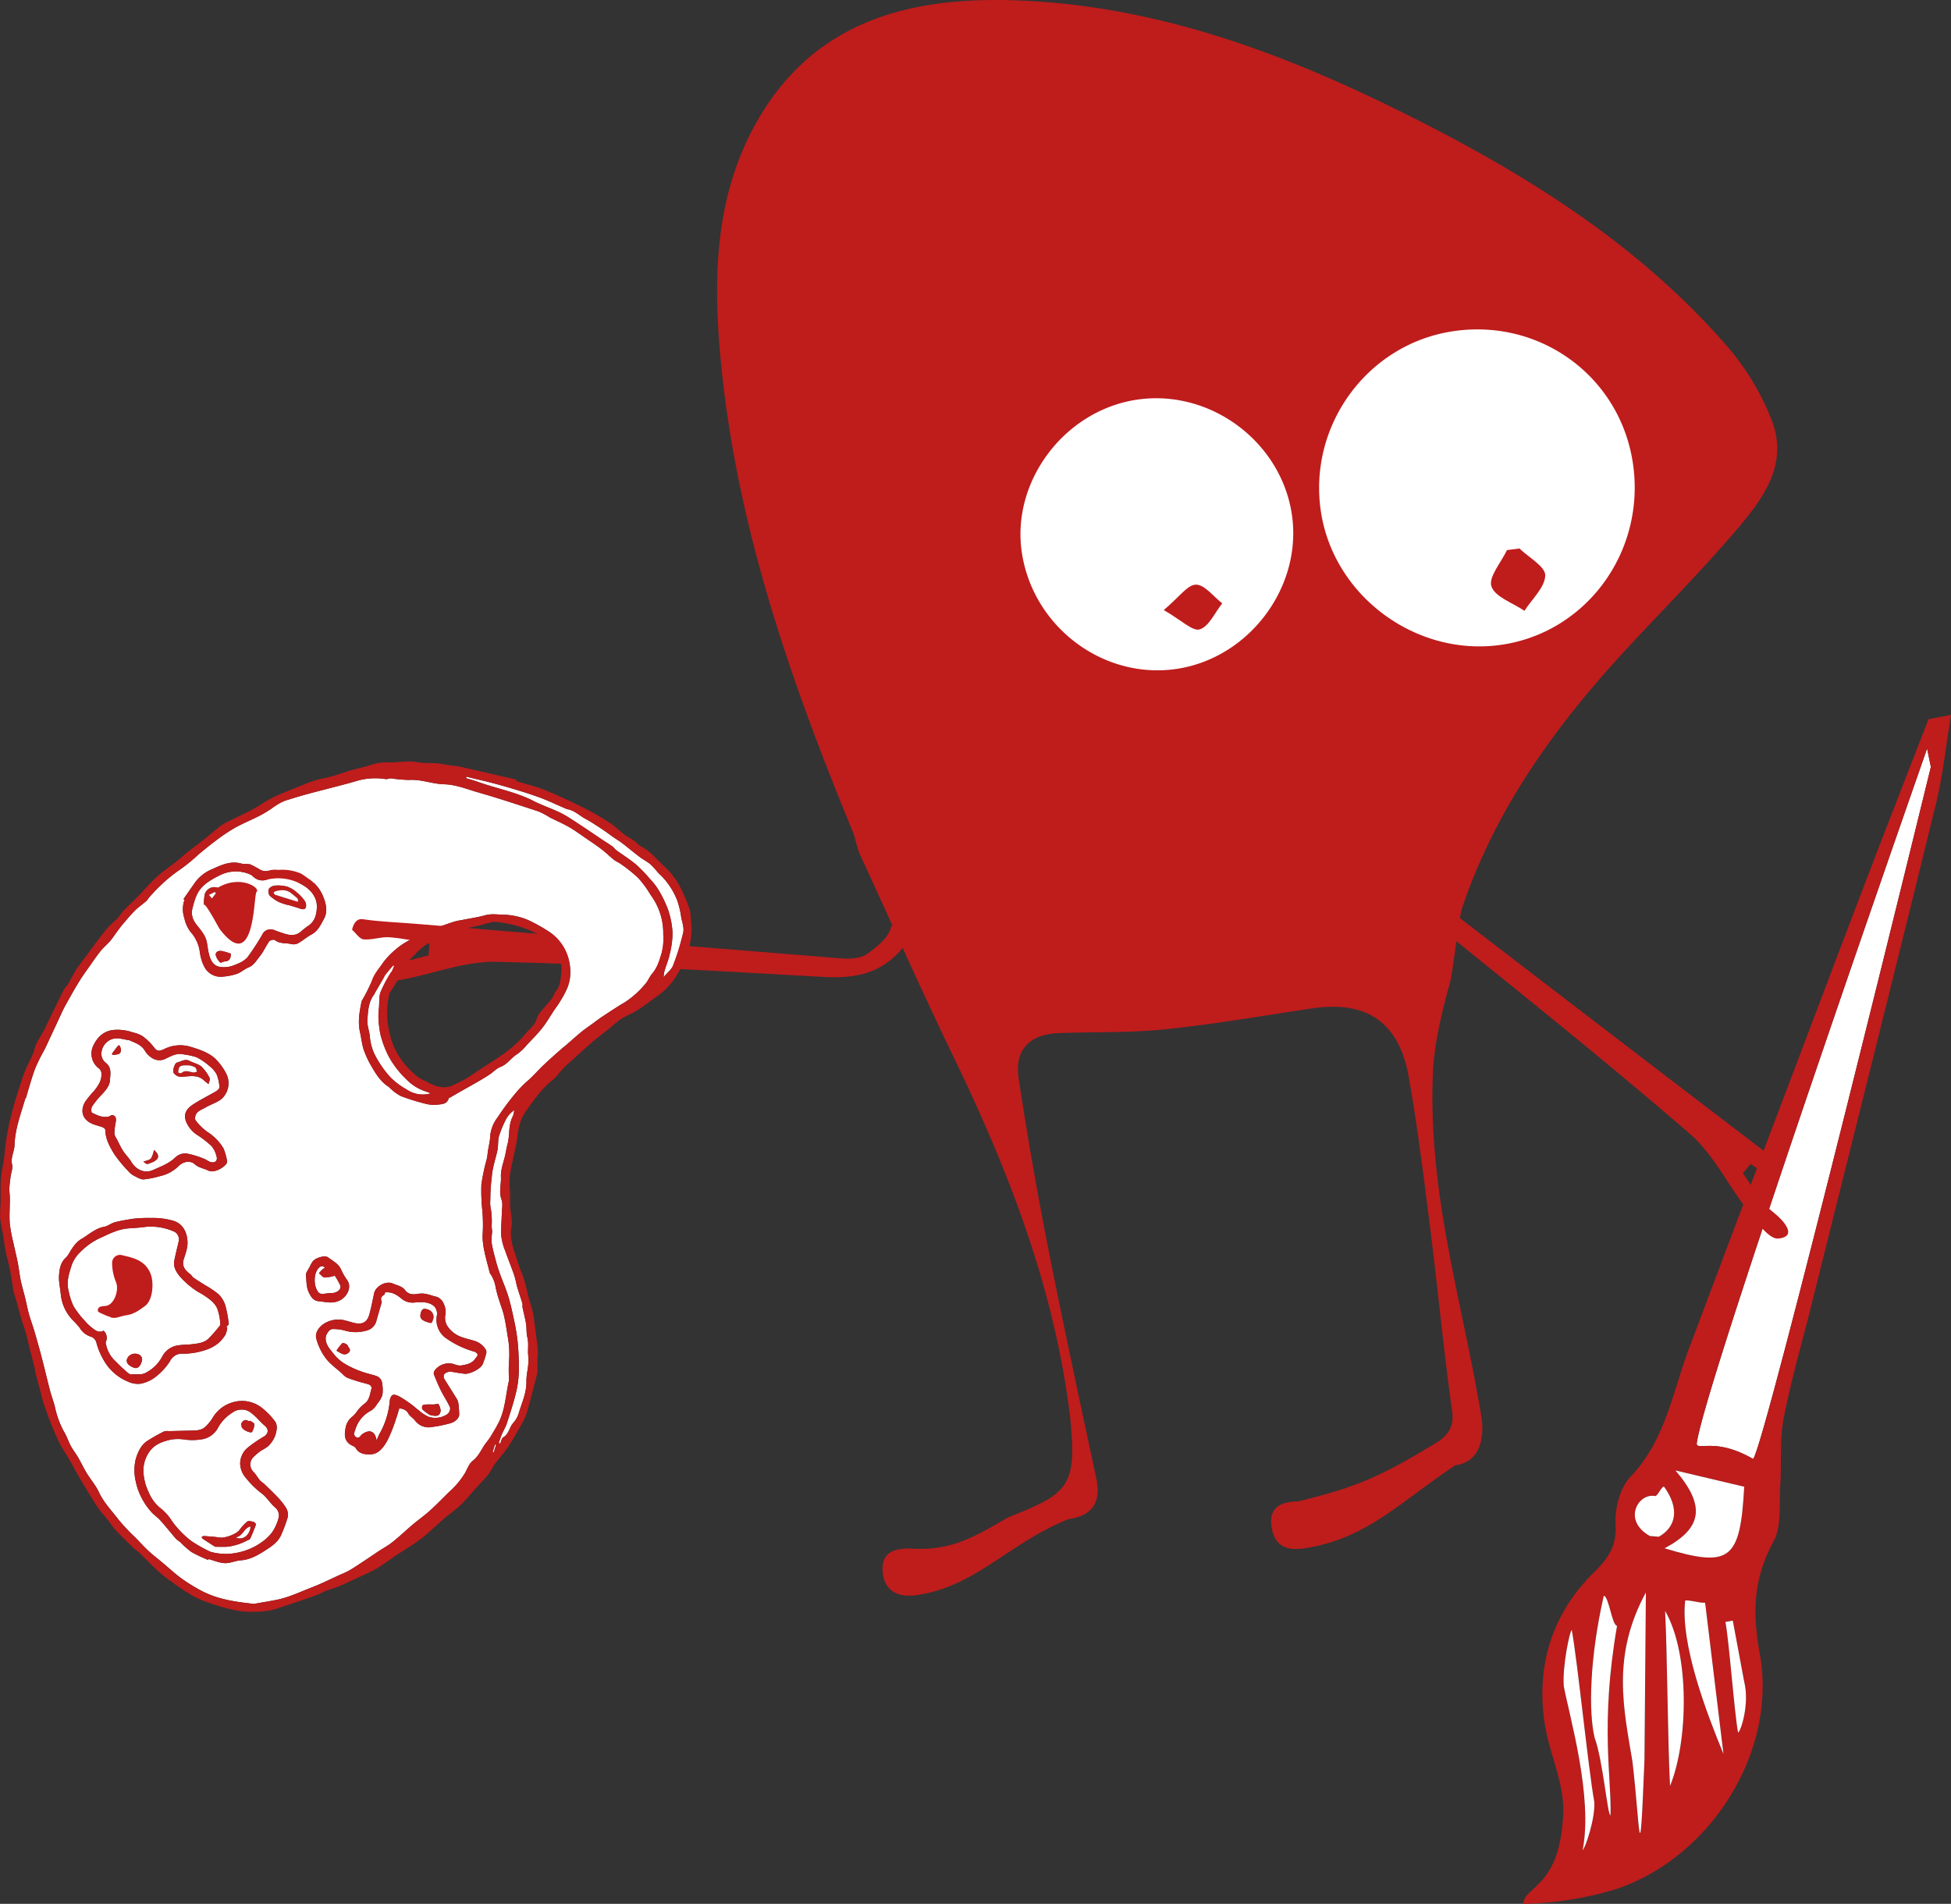 <svg xmlns="http://www.w3.org/2000/svg" width="602.919" height="588.398" data-name="Сгруппировать 105"><rect width="100%" height="100%" fill="#333333" stroke="none"/><defs><clipPath id="a"><path fill="none" d="M0 0h602.919v588.398H0z" data-name="Прямоугольник 108"/></clipPath></defs><g clip-path="url(#a)" data-name="Сгруппировать 104"><path fill="#fff" d="M507.451 151.512a51.039 51.039 0 1 1-51.039-51.039 51.039 51.039 0 0 1 51.039 51.039" data-name="Контур 1418"/><path fill="#fff" d="M400.865 165.124a43.358 43.358 0 1 1-43.359-43.359 43.359 43.359 0 0 1 43.359 43.359" data-name="Контур 1419"/><path fill="#fff" d="m595.531 231.363 1.161 5.676s-51.741 211.7-54.934 213.866c-11.581-6.683-17.01-2.544-17.434-4.619 1.567-16.249 71.207-214.923 71.207-214.923" data-name="Контур 1420"/><path fill="#fff" d="m82.878 272.288 1.565-25.195 14.126.878-1.565 25.195z" data-name="Прямоугольник 107"/><path fill="#bf1c1c" d="M499.886 583.686c28.878-9.9 49.453-42.348 43.929-72.666-2.347-12.883-1.9-23.3 4.253-34.609 2.571-4.727 1.7-11.406 2.085-17.218.461-6.922-.254-14.029 1.047-20.765 2.325-12.028 5.789-23.834 8.755-35.739 12.8-51.358 25.687-102.693 38.277-154.1 2.216-9.048 3.156-18.407 4.688-27.623l-6.957 1.3c-7.619 19.713-15.333 39.389-22.834 59.146q-25.687 67.644-51.177 135.363c-5.122 13.621-7.282 28.378-18.111 39.668-3.245 3.385-4.854 9.842-4.576 14.742.382 6.727-2.259 10.393-6.709 14.794-12.949 12.808-17.916 28.784-15.18 46.783 1.413 9.294 6.083 18.255 5.712 27.661-.9 22.856-11.831 22.322-12.4 27.979a104.371 104.371 0 0 0 29.2-4.712m32.721-41.59c-5.12-12.472-13.388-33.849-11.836-47.464 2.015-.105 4.152.806 6.165.7 1.547 12.8 4.126 33.963 5.671 46.764M539 519.663c1.787 7.086-1.127 15.663-1.883 15.8-1.169-6.269-2.728-27.917-3.9-34.185l2.272-.425 3.509 18.805m56.535-288.3 1.161 5.676s-51.74 211.7-54.934 213.866c-11.581-6.683-17.01-2.545-17.434-4.619 1.567-16.249 71.207-214.923 71.207-214.923m-56.51 228.126c-1.246 22.511-4.189 25.195-24.625 19.025 11.3-6.027 13.068-12.784 3.365-24.058l21.26 5.033m-27.533 2.873c.778.084 1.96-2.994 2.739-2.911 4.79 6.6 3.917 12.378-1.594 15.491l-2.8-.236c-8.534-4.82-3.594-13.361 1.654-12.344m3.084 35.506c7.71 13.3 7.157 40.416 1.518 54.1-.719-13.816-.841-41.052-1.518-54.1m-5.942-5.694c-.169 19.9-.3 35.834-.439 51.772-1.543 38.733-1.37 19.921-3.731.387-2.688-16.255-6.505-32.564 4.17-52.159m-13.016 1.013c1.57.127 2.537 9.161 4.107 9.288-5.305 30.56-1.622 47.206-2.029 58.585-.93.014-2.33-17.052-4.916-24.031-1.894-7.946-1.538-24.614 2.838-43.842M483.251 521.1c-.465-6.2 1.9-17.238 2.475-17.333 1.759 9.431 5.19 43.561 6.949 52.991.421 5.371-3 14.925-3.578 15.018 3.22-16.629-4.087-41.247-5.846-50.676" data-name="Контур 1421"/><path fill="#bf1c1c" d="M263.642 257.288c-20.083-48.627-37.184-98.1-41.359-151.048-1.932-24.5-.375-48.75 12.66-70.455C252.521 6.513 281.052-.8 312.451.067c41.5 1.142 79.87 14.612 116.74 32.619C467.682 51.484 504.174 73.4 532.851 106a79.024 79.024 0 0 1 14.8 24.209c5.316 14.454-3.97 25.378-12.611 35.4-10.578 12.263-22.053 23.75-33.037 35.667-21.534 23.362-39.855 48.828-50.14 79.255-1.019 3.013-2.976 20.321-3.729 23.037-2.613 9.412-5.012 19.171-5.358 28.875-1.321 36.984 8.9 68.826 14.944 104.894 1.219 7.274-.448 14.5-7.972 15.522-17.736 11.832-27.342 22.579-46.321 25.617-5.865.939-9.551-.632-10.476-6.555-.962-6.159 3.06-7.832 8.186-7.89 14.164-3.535 22.327-5.907 38.576-15.652 3.876-2.531 10.126-4.435 9.045-12.179-2.653-19.028-4.449-38.174-6.86-57.238-1.959-15.492-3.869-31.013-6.606-46.379-2.973-16.689-13.034-23.395-29.628-20.95-15.124 2.229-30.2 4.884-45.4 6.466-10.981 1.144-22.117.763-33.178 1.2-8.865.353-13.62 5.127-12.292 13.949q3.882 25.775 8.913 51.373c4.751 24.124 9.919 48.167 15.076 72.209 1.607 7.491-1.257 11.64-8.592 12.678-18.649 7.487-28.635 20.916-47.062 23.495-6.354.89-10.312-1.967-10.393-8.031s4.89-6.543 9.777-6.325c11.951.534 19.2-4.028 29.094-9.725 18.1-7.163 21.152-9.279 19.263-29.292-.028-.3-.05-.6-.084-.9-4.648-39.818-18.9-76.5-36.2-112.269-9.606-19.86-18.535-40.047-29.07-62.912-.955-2.728-1.432-5.186-1.876-6.261m184.987-154.856c-26.251 4.144-44.442 29.215-40.423 55.711 3.948 26.02 29.286 44.826 55.478 41.174 26.583-3.707 44.966-28.893 40.941-56.091-3.989-26.961-28.859-45.078-56-40.794m-49.314 57.148c-3.06-22.849-25.189-39.471-48-36.054-22.494 3.371-38.986 25.465-35.486 47.542 3.6 22.739 25.03 38.856 47.465 35.706 22.395-3.145 39-24.9 36.019-47.194" data-name="Контур 1422"/><path fill="#bf1c1c" d="M465.7 170.012c-1.792 3.8-5.77 8.341-4.8 11.21 1.111 3.293 6.607 5.1 10.2 7.56 2.33-3.655 6.373-7.285 6.424-10.972.037-2.727-5.122-5.526-7.966-8.293Z" data-name="Контур 1423"/><path fill="#bf1c1c" d="M359.635 188.543c5.406 3.089 8.96 6.676 11.126 5.975 2.881-.933 4.68-5.207 6.945-8.045-2.708-2.083-5.425-5.8-8.119-5.782-2.609.016-5.193 3.872-9.952 7.852" data-name="Контур 1424"/><path fill="#bf1c1c" d="M278.843 293.146c-6.6 7.819-14.663 9.319-24.193 8.792-33.873-1.875-67.755-3.935-101.66-4.693-9.789-.219-19.632 3.918-29.525 5.623-4.233.73-10.643 2.175-12.571.081-3.653-3.969 1-4.986 4.553-5.048 2.1-.037 4.254.291 6.292-.069 3.631-.642 7.192-1.681 10.783-2.555l.182-3.69c-4.1-.668-8.177-1.6-12.3-1.91-2.642-.2-5.387.884-8.02.651-1.273-.113-2.4-1.933-3.585-2.98 1.119-1.141 2.267-3.285 3.352-3.254 5.371.154 10.72.958 16.088 1.4q65.889 5.421 131.79 10.712c2.609.207 5.853.044 7.842-1.332 3.105-2.147 6.859-5.195 7.487-8.418.4-2.041 5.432 4.388 3.487 6.691" data-name="Контур 1425"/><path fill="#fff" d="M7.97 339.461c.946-3.074 1.768-6.194 2.88-9.206a57.684 57.684 0 0 1 2.867-5.793c.118-.234.239-.467.35-.705l4.423-9.487c.513-1.1.992-2.215 1.578-3.274 1.391-2.512 2.786-5.024 4.277-7.477 1.032-1.7 2.212-3.3 3.354-4.931 1.118-1.592 2.211-3.208 3.43-4.72.892-1.106 2.018-2.02 2.951-3.1.75-.865 1.358-1.852 2.045-2.774.591-.793 1.174-1.6 1.815-2.348 1.223-1.435 2.419-2.9 3.753-4.229 1.078-1.074 2.365-1.935 3.511-2.945.433-.382.7-.946 1.1-1.375 1.09-1.172 2.147-2.387 3.333-3.456a44.384 44.384 0 0 1 6.206-5.033 54.7 54.7 0 0 0 5.519-4.549c1.752-1.44 3.494-2.9 5.319-4.239a55.056 55.056 0 0 1 5.872-3.963c2.7-1.495 5.6-2.638 8.328-4.094 1.931-1.031 3.685-2.389 5.583-3.487a15.853 15.853 0 0 1 3.158-1.294 158.876 158.876 0 0 1 6.207-1.8c2.548-.691 5.111-1.324 7.663-2 2.255-.6 4.522-1.153 6.75-1.837a20.4 20.4 0 0 1 8.946-.569c.552.076 1.153-.258 1.718-.218a42.147 42.147 0 0 0 5.543.481c3.712-.236 7.179 1.251 10.781 1.341 3.746.1 7.081 1.52 10.538 2.509 6.287 1.8 12.5 3.864 18.714 5.908a26.009 26.009 0 0 1 3.413 1.816c1.978 1 4.029 1.875 5.949 2.976 1.8 1.034 3.48 2.28 5.2 3.456 1.669 1.143 3.358 2.264 4.964 3.492 1.3 1 2.467 2.178 3.754 3.2.664.529 1.509.827 2.186 1.342a44.864 44.864 0 0 1 5.262 4.238 31.287 31.287 0 0 1 3.861 5.259 19.793 19.793 0 0 1 3.9 12.226 17.455 17.455 0 0 1-.5 5.724c-.674 2.236-1.335 4.558-2.962 6.427-.8.922-1.221 2.183-2.041 3.083a28.165 28.165 0 0 1-6.455 5.779c-2.307 1.342-4.525 2.839-6.757 4.307-1.1.722-2.139 1.529-3.2 2.3-1.135.828-2.3 1.616-3.389 2.5-1.534 1.256-3 2.593-4.5 3.887-.619.533-1.273 1.025-1.882 1.568-1.773 1.58-3.564 3.14-5.284 4.776s-3.254 3.448-5.043 4.982a36.241 36.241 0 0 0-4.039 4.221 79.747 79.747 0 0 0-5.174 7.037 10.972 10.972 0 0 0-2.246 5.626c-.044 1.936-.634 3.7-.806 5.558a15.362 15.362 0 0 1-.3 1.806 59.131 59.131 0 0 0-1.624 7.7 58.57 58.57 0 0 0 .313 8.254 50.961 50.961 0 0 1 .057 7.628 22.538 22.538 0 0 0 .667 5.186c.093.6.264 1.19.413 1.781q.567 2.241 1.154 4.477a1.5 1.5 0 0 0 .264.394 11.066 11.066 0 0 1 1.575 4.229 37.21 37.21 0 0 0 1.006 3.69c.491 1.609 1.135 3.18 1.52 4.812.476 2.02.8 4.081 1.1 6.136a30.611 30.611 0 0 1 .467 8.259 39.888 39.888 0 0 0 0 5.163 2.251 2.251 0 0 1 0 .519c-.982 4.194-1.122 8.592-2.966 12.573a42.105 42.105 0 0 1-2.123 3.793 18.806 18.806 0 0 1-1.711 2.584c-1.593 1.878-2.339 4.327-4.425 5.926-1.087.833-1.634 2.409-2.334 3.7a25.208 25.208 0 0 1-4.9 5.869c-1.982 1.929-3.9 3.934-5.947 5.786-1.686 1.52-3.553 2.838-5.295 4.3-1.53 1.281-2.987 2.65-4.5 3.952-.9.771-1.806 1.535-2.771 2.217-1.024.724-2.131 1.329-3.182 2.017-1.4.916-2.767 1.875-4.163 2.794-1.659 1.091-3.3 2.22-5.013 3.217-1.152.67-2.422 1.137-3.638 1.7-1.877.869-3.741 1.769-5.634 2.6-1.451.638-2.94 1.193-4.412 1.785-1.216.49-2.417 1.02-3.65 1.461a35.026 35.026 0 0 1-4.282 1.365c-2.485.543-5.006.924-7.511 1.374a1.413 1.413 0 0 1-.376.079c-1.952-.25-3.916-.443-5.852-.787a42.137 42.137 0 0 1-5.5-1.268 30.5 30.5 0 0 1-5.2-2.174 52.822 52.822 0 0 1-6.051-3.807c-1.939-1.419-3.7-3.082-5.546-4.63-1.463-1.227-2.989-2.384-4.389-3.677-1.381-1.275-2.644-2.679-3.952-4.032a61.3 61.3 0 0 1-5.267-5.561c-2.1-2.807-4.616-5.3-6.129-8.573-.971-2.1-2.559-3.911-3.776-5.909-.964-1.581-1.75-3.27-2.68-4.873-.673-1.161-1.521-2.224-2.167-3.4-.621-1.13-1.064-2.357-1.622-3.524-.334-.7-.783-1.342-1.1-2.046a28.939 28.939 0 0 1-2.149-6.082c-.386-1.875-1.126-3.674-1.613-5.532-.9-3.43-1.695-6.885-2.591-10.316-.72-2.759-1.5-5.5-2.3-8.241-.507-1.73-1.161-3.417-1.643-5.153-.464-1.67-.773-3.382-1.186-5.067-.424-1.729-.959-3.434-1.32-5.175-.39-1.88-.586-3.8-.955-5.684-.4-2.044-.922-4.063-1.347-6.1a45.22 45.22 0 0 1-1.117-6.032c-.175-2.532.036-5.088.037-7.634 0-1.051-.19-2.1-.153-3.151.042-1.209.218-2.414.372-3.617.161-1.248.738-2.579.471-3.719-.516-2.207.7-4.063.762-6.149.134-4.53 1.671-8.808 2.965-13.112.127-.422.259-.842.388-1.264l.122.038m103.792-30.08c-.675 3.288-1.258 6.471-.486 9.771.415 1.776.565 3.632 1.141 5.349a28.893 28.893 0 0 0 2.463 5.21c1.383 2.395 2.8 4.592 5.126 6.129.317.21.553.538.859.768a14 14 0 0 0 3.038 2.166 70 70 0 0 0 7.565 2.352 10.425 10.425 0 0 0 3.728.287c1.354-.156 2.994-.142 3.47-1.986.021-.082.224-.113.336-.178 1.305-.75 2.6-1.509 3.912-2.253 1.513-.859 3.043-1.688 4.546-2.564 1.294-.754 2.585-1.519 3.834-2.344 1.14-.753 2.118-1.865 3.352-2.334 2.158-.819 3.292-2.822 5.166-3.954a16.012 16.012 0 0 0 3.039-2.9c1.611-1.7 3.28-3.371 4.728-5.208 1.352-1.714 2.445-3.632 3.659-5.455.567-.851 1.2-1.662 1.717-2.54a31 31 0 0 0 2.259-4.151 12.552 12.552 0 0 0 1-5.816 14.8 14.8 0 0 0-1.5-6.019 14.261 14.261 0 0 0-4.919-5.659 51.025 51.025 0 0 0-6.466-3.639 20.743 20.743 0 0 0-7.809-1.708c-1.877-.043-3.7-.346-5.589.177-2.184.605-4.446.926-6.674 1.369-.91.182-1.838.3-2.726.559-1.282.373-2.535.847-3.8 1.276-1.4.475-2.832.871-4.19 1.444-1.243.525-2.4 1.249-3.606 1.868-1.111.571-2.274 1.054-3.342 1.7a20.69 20.69 0 0 0-3.287 2.313 24.147 24.147 0 0 0-3.987 4.187c-1.167 1.745-2.619 3.295-3.342 5.4a49.1 49.1 0 0 1-3.214 6.38m11.607 125.946a3.056 3.056 0 0 1 2.846 1.588c.443.781 1.337 1.291 1.935 2a5.315 5.315 0 0 0 4.436 2.224 41.532 41.532 0 0 0 6.489-1.241c1.664-.4 2.879-1.719 2.829-2.81-.049-1.063-.1-2.129-.235-3.183a3.961 3.961 0 0 0-.5-1.524c-1.269-2.089-2.605-4.137-3.879-6.223a1.606 1.606 0 0 1-.172-1.049c.161-.82 1.479-1.323 2.587-1.12 1.274.234 2.556.433 3.842.587 1.6.191 4.949-1.494 5.587-2.908a23.071 23.071 0 0 0 1.138-3.509 1.569 1.569 0 0 0-.2-1.1 6.171 6.171 0 0 0-3.659-2.7c-2.258-.707-4.635-1.008-6.6-2.742-1.738-1.536-2.6-3.127-2.174-5.332a5.676 5.676 0 0 0-.593-3.479 3.585 3.585 0 0 0-2.727-2.151c-.64-.162-1.259-.414-1.9-.547a6.923 6.923 0 0 0-2.979-.27c-1.382.272-3.143.416-4.21-1.036-.977-1.329-2.487-1.489-3.82-2.1-2.128-.969-5.368.836-5.821 3.056-.436 2.133-.86 4.275-1.428 6.375-.693 2.559-2.2 3.355-4.822 2.712-.813-.2-1.608-.472-2.422-.66a8.252 8.252 0 0 0-7.074 1.107c-1.473 1.067-2.5 2.741-2.138 4.277a17.375 17.375 0 0 0 2.957 6.211c1.358 1.823 3.342 3.181 5.056 4.74a5.813 5.813 0 0 0 1.418 1.211c1.283.538 2.627.936 3.96 1.348 1.009.313 2.067.489 3.043.876.34.135.785.814.7 1.088-.563 1.74-.58 3.742-2.391 4.928a10.675 10.675 0 0 0-1.9 1.923 10.5 10.5 0 0 1-1.536 1.822 5.564 5.564 0 0 0-2.254 3.773c-.355 1.88-.4 3.834 1.611 5.042.546.328 1.3.556 1.574 1.046 1.046 1.876 3.03 1.939 4.567 1.895 2.57-.073 4.079-2.293 5.208-4.294a47.38 47.38 0 0 0 2.738-6.934c.357-.965.615-1.965.909-2.922M41.138 319.1a14.432 14.432 0 0 0-6.294-.764c-3.081.467-4.84 2.378-6.015 4.855a5.694 5.694 0 0 0 1.739 7.012 2.062 2.062 0 0 1 .784 1.748c.076 2.108-1.068 3.681-2.282 5.213a29.768 29.768 0 0 0-2.763 3.373c-1.695 2.961-.709 5.658 2.492 6.9.942.366 1.947.57 2.889.937.352.137.859.529.861.808.019 2.846 1.388 5.236 2.77 7.511a41.4 41.4 0 0 0 4.4 5.319 5.037 5.037 0 0 0 1.441 1.22c1.04.525 2.158 1.286 3.23 1.266a27.021 27.021 0 0 0 4.989-.994 11.7 11.7 0 0 0 5.8-3.107c1.574-1.534 3.681-1.767 4.99-.6 1.273 1.137 2.818 1.278 4.184 1.97 1.772.9 4.809-.87 5.654-2.168a1.021 1.021 0 0 0 .177-.7 17.26 17.26 0 0 0-1.127-4 15.385 15.385 0 0 0-4.9-5.035 16.431 16.431 0 0 1-3.728-3.653 1.325 1.325 0 0 1-.121-.821c.149-1.933 1.875-2.33 3.154-3.088 1.655-.979 3.62-1.534 5.076-2.729a6.575 6.575 0 0 0 1.26-7.989 18.6 18.6 0 0 0-3.382-4.5c-2.214-1.945-5.043-2.815-7.868-3.666a11.114 11.114 0 0 0-7.933.867c-1.693.739-2.1.609-3.213-.838a16.334 16.334 0 0 0-3.5-3.307 10 10 0 0 0-2.753-1.047m23.213 163.032.114-.294c1.22.375 2.425.814 3.665 1.1a6.339 6.339 0 0 0 2.311.122c1.329-.195 2.622-.728 3.95-.816 2.842-.187 5.264-1.585 7.476-3 1.971-1.263 4.174-2.672 5.126-5.116a44.136 44.136 0 0 0 1.954-5.364 4.135 4.135 0 0 0-.585-2.763 19.608 19.608 0 0 0-2.672-3.359c-1.34-1.432-2.774-2.776-4.185-4.139a13.4 13.4 0 0 1-1.178-.952c-.689-.84-1.219-1.821-1.959-2.608a3.188 3.188 0 0 1 0-4.672 20.669 20.669 0 0 1 2.19-1.849 21.892 21.892 0 0 0 2.109-1.3 8.4 8.4 0 0 0 2.821-5.4 3.484 3.484 0 0 0-.427-2.3 22.3 22.3 0 0 0-4.061-4.239 9.912 9.912 0 0 0-8.7-1.88 10.629 10.629 0 0 0-6.52 4.78A13.1 13.1 0 0 1 63.3 441.1c-1.286 1.09-2.995 1.008-4.6 1.049-2.195.055-4.391.1-6.586.154a3.42 3.42 0 0 0-1.392.082 58.02 58.02 0 0 0-5.244 2.964c-1.929 1.281-2.827 3.395-3.5 5.472a14.943 14.943 0 0 0-.016 7.07 19.238 19.238 0 0 0 1.923 5.271 20.933 20.933 0 0 0 2.769 4c.845 1 2.014 1.729 2.892 2.71 1.694 1.892 3.27 3.889 4.928 5.813a11.385 11.385 0 0 0 1.144.839 29.21 29.21 0 0 0 3.559 3.146 45.6 45.6 0 0 0 5.188 2.452m5.865-71.858-.293-.193c.268-.3.8-.635.764-.891a36.572 36.572 0 0 0-1.081-5.793 8.218 8.218 0 0 0-2.11-3.417 28.752 28.752 0 0 0-4.2-2.821c-1.149-.743-2.324-1.447-3.448-2.225-.392-.271-.621-.77-1-1.066-1.539-1.2-2.783-2.439-2.05-4.749.585-1.847 1.3-3.614 1.115-5.774-.252-2.9-1.7-5.328-4.484-6.074a22.09 22.09 0 0 0-6.584-.834 42.678 42.678 0 0 0-5.9.262c-1.818.318-3.654.582-5.432 1.057-1.16.31-2.186 1.187-3.348 1.406-2.892.545-4.909 2.618-7.333 3.957a9.368 9.368 0 0 0-2.461 2.612c-.756.971-1.2 2.238-2.089 3.04-1.6 1.442-1.873 3.4-2.032 5.2-.183 2.088.382 4.235.557 6.362a13.456 13.456 0 0 0 3.589 7.6 25.963 25.963 0 0 1 2.241 2.461 5.961 5.961 0 0 0 3.4 2.7 2.658 2.658 0 0 1 1.772 1.967 21.771 21.771 0 0 0 3.228 6.865 15.367 15.367 0 0 0 6.612 5.128 7.113 7.113 0 0 0 3.821.6 11.027 11.027 0 0 0 4.923-2.354 19.408 19.408 0 0 0 4.1-4.543 4.142 4.142 0 0 1 3.362-2.381 22 22 0 0 0 8.617-1.488 12.094 12.094 0 0 0 3.026-1.8 10.884 10.884 0 0 0 2.191-2.643 7.389 7.389 0 0 0 .539-2.171m-13.532-132.4.326.222a8.559 8.559 0 0 0-.059 5.649 10.625 10.625 0 0 0 1.872 4.212 11.747 11.747 0 0 1 2.618 4.811c.316 1.041.318 2.179.639 3.218a11.523 11.523 0 0 0 1.486 3.558 5.794 5.794 0 0 0 5.61 2.275 18.2 18.2 0 0 0 4.087-.857c1.252-.473 2.3-1.471 3.546-1.977 1.681-.683 2.458-2.209 3.477-3.452 1.143-1.392 1.849-3.136 2.907-4.61a1.82 1.82 0 0 1 1.714-.4c1.506 1.257 3.36.838 5.025 1.242a3.156 3.156 0 0 0 2.1-.192c1.46-.815 2.742-1.955 4.211-2.747 2.027-1.093 2.92-3.129 3.88-4.9 1.247-2.3.572-4.874-.46-7.271a11.813 11.813 0 0 0-4.586-5.242 20.747 20.747 0 0 0-2.092-1.435A14.8 14.8 0 0 0 86 268.854a7.474 7.474 0 0 0-2.662.126 3.393 3.393 0 0 1-2.978-.212 32.851 32.851 0 0 0-2.933-1.582c-.9-.3-1.971-.047-2.892-.3-3.322-.924-6.178.488-9.021 1.754a12.336 12.336 0 0 0-5.194 4.047c-1.22 1.719-2.417 3.455-3.623 5.184m44.581 110.645c-1.357-.6-3.981.359-4.726 1.461a12.25 12.25 0 0 0-.81 1.491c-.439.9-1.285 1.856-1.191 2.7.186 1.7.071 3.419.838 5.144.7 1.577 1.539 2.708 3.1 2.846 2.2.194 4.345.915 6.67-.334 2.174-1.169 3.543-3.961 2.208-6.08a19.342 19.342 0 0 1-1.865-3.156c-.8-2.072-2.7-2.851-4.224-4.076" data-name="Контур 1426"/><path fill="#fff" d="M154.12 445.975c.335-.934.631-1.885 1.017-2.8.453-1.073 1.1-2.074 1.459-3.174 1.019-3.14 2.061-6.284 2.843-9.487a31.056 31.056 0 0 0 .9-6.707 83.392 83.392 0 0 0-.4-9.427 65.154 65.154 0 0 0-1.251-7.178c-.478-2.274-.986-4.552-1.677-6.766-.707-2.265-1.675-4.448-2.486-6.682-.451-1.24-.867-2.5-1.206-3.773-.517-1.942-1.06-3.887-1.381-5.865a19.021 19.021 0 0 1 .145-3.322c.013-.66-.162-1.324-.139-1.983a24.31 24.31 0 0 0-.417-6.137 12.15 12.15 0 0 1 0-1.918 57.438 57.438 0 0 1 .451-6.991c.194-2.882 1.163-5.528 1.756-8.286.306-1.422.074-2.978.482-4.355a31.7 31.7 0 0 1 2.319-5.511 8.558 8.558 0 0 1 2.387-2.526c-.054.337-.084.681-.168 1.011a5.6 5.6 0 0 1-.376 1.126c-1.332 2.652-.779 5.643-1.532 8.4-.287 1.052-.452 2.138-.682 3.207-.494 2.3-1.476 4.625-1.357 6.892.123 2.33-.706 4.66.193 7.032.452 1.2.117 2.7.086 4.062-.053 2.415-.309 4.839-.163 7.24a17.476 17.476 0 0 0 1.192 4.483c.869 2.509 1.893 4.964 2.758 7.474.444 1.289.641 2.66 1.027 3.972.474 1.614 1.052 3.2 1.534 4.811.118.394-.028.861.056 1.272.342 1.672.8 3.323 1.072 5.005.226 1.395.069 2.868.408 4.225.488 1.955.06 3.923.288 5.8.335 2.752-.621 5.29-.577 7.912.061 3.6-1.509 6.711-2.445 10.009a8.089 8.089 0 0 1-1.685 2.812c-1.158 1.378-1.3 3.412-3.068 4.428-.5.286-.611 1.244-.9 1.9l-.454-.182" data-name="Контур 1427"/><path fill="#fff" d="M144.16 240.049c3.45.851 6.925 1.613 10.343 2.575 3.9 1.1 7.791 2.259 11.611 3.607 2.915 1.03 5.713 2.4 8.564 3.608a3.609 3.609 0 0 0 .743.272c2.124.38 3.623 1.931 5.425 2.908 1.747.948 3.411 2.057 5.076 3.149 1.224.8 2.385 1.7 3.587 2.541.941.656 1.936 1.239 2.844 1.935 1.79 1.372 3.511 2.834 5.309 4.194 1.089.823 2.342 1.44 3.386 2.31a26.169 26.169 0 0 1 2.285 2.52c.453.492.967.927 1.427 1.413a22.787 22.787 0 0 1 4.531 7.229 28.393 28.393 0 0 1 1.245 5.265c.295 1.54.917 3.208.6 4.64a74.85 74.85 0 0 1-3.15 10.2c-.477 1.254-1.758 2.2-2.927 3.592a14.134 14.134 0 0 1 .276-1.882c.535-1.77 1.266-3.494 1.648-5.294a26.813 26.813 0 0 0 .848-6.558 26.233 26.233 0 0 0-1.36-7.066 35.957 35.957 0 0 0-3.029-6.253 19.1 19.1 0 0 0-2.518-3.23 45.492 45.492 0 0 0-4.378-4.538c-1.93-1.622-4.093-2.965-6.134-4.457-.426-.312-.717-.81-1.146-1.115-1.014-.723-2.079-1.374-3.115-2.067-1.838-1.231-3.663-2.481-5.506-3.705-1.732-1.149-3.465-2.3-5.224-3.4-3.316-2.084-7.123-3.138-10.564-4.9-5.464-2.794-11.456-3.838-17.133-5.888-1.22-.441-2.48-.773-3.722-1.155l.163-.449" data-name="Контур 1428"/><path fill="#fff" d="m153.3 446.532-.713 2.317-.342-.1.713-2.318.342.1" data-name="Контур 1429"/><path fill="#fff" d="M121.815 298.5c-.212.543-.4 1.1-.646 1.625-.107.229-.365.385-.488.611a43.94 43.94 0 0 0-3.055 5.827c-.531 1.466-.368 3.186-.5 4.794a20.918 20.918 0 0 0-.169 2.93 31.92 31.92 0 0 0 .566 5.207 31.1 31.1 0 0 0 1.842 5.411 22.853 22.853 0 0 0 2.415 4.245 28.436 28.436 0 0 0 3.761 4.386 14.72 14.72 0 0 0 5.962 3.771c.472.127.92.34 1.637.611a8.827 8.827 0 0 1-7.509-1.228 21.969 21.969 0 0 1-5.018-3.781 32.15 32.15 0 0 1-4.243-5.915 15.671 15.671 0 0 1-2.045-6.4c-.106-1.8-.923-3.615-.789-5.374.2-2.6.278-5.344 1.926-7.629.2-.278.327-.608.5-.9.837-1.433 1.683-2.861 2.516-4.3a8.96 8.96 0 0 1 .471-.928c.528-.7 1.093-1.373 1.653-2.048.3-.354.61-.692.916-1.037l.3.119" data-name="Контур 1430"/><path fill="#fff" d="M116.368 445.165c-.434-2.923-2.225-3.51-4.438-1.9-.563.412-.959 1.585-1.975.829-.935-.7-.368-1.59-.112-2.388a9.658 9.658 0 0 1 4.944-5.815 6.481 6.481 0 0 0 1.835-2.109 8.216 8.216 0 0 0 1.548-2.629 11.466 11.466 0 0 0-.046-3.4 2.7 2.7 0 0 0-1.856-2.5c-1.42-.49-2.914-.774-4.322-1.291a27.466 27.466 0 0 1-4.645-2.045 13.3 13.3 0 0 1-3.954-3.171c-1.142-1.545-2.748-2.965-2.707-5.223.02-1.072 1.092-2.781 2.155-2.768a13.43 13.43 0 0 1 3.557.406 11.834 11.834 0 0 0 6.735.108 4.179 4.179 0 0 0 3.174-2.838c.512-1.913 1.092-3.808 1.636-5.713a.91.91 0 0 0 .061-.515 1.307 1.307 0 0 1 .663-1.935c.212-.1.267-.53.412-.848 2.177-.249 3.711.817 5.324 2.155a5.363 5.363 0 0 0 3.9.962c2.013-.172 4.294-.275 5.949 1.2a3.388 3.388 0 0 1 .81 2.815 6.956 6.956 0 0 0 3.132 7.234 28.162 28.162 0 0 0 8.441 3.955c.41.108 1 .62 1 .94 0 .44-.477.887-.779 1.31-1.088 1.522-2.8 1.766-4.446 2.039a4.683 4.683 0 0 1-1.906-.371 5.406 5.406 0 0 0-6.046 1.8 1.562 1.562 0 0 0-.344 1.235c.692 1.773 1.432 3.534 2.283 5.236.862 1.724 1.987 3.326 2.743 5.09a2.3 2.3 0 0 1-.813 2.006 6.628 6.628 0 0 1-5.753.867 10.776 10.776 0 0 1-2.98-1.908c-.9-.653-1.706-1.425-2.6-2.079-.983-.718-2-1.4-3.044-2.022a6.264 6.264 0 0 0-1.889-.809c-.89-.184-1.441.732-1.574 1.944a24.564 24.564 0 0 1-3 9.826c-.366.629-.616 1.325-1.068 2.315m16.4-7.88c2.251.585 3.142.377 3.394-1.188a3.943 3.943 0 0 0-.718-2.191c-.079-.146-.873.137-1.339.155-.716.028-1.436-.036-2.151.006-.479.028-1.1.025-1.38.308a1.288 1.288 0 0 0 .01 1.28 17.129 17.129 0 0 0 2.184 1.63m-.931-28.754c1.5.516 1.568.495 1.915-.557a2.351 2.351 0 0 0-1.383-3.2c-.981-.344-1.858-.548-2.273.811-.485 1.585-.092 2.311 1.741 2.943m-27.846 8.92c1.493.867 2.524 1.733 3.785.553.894-.835-.119-1.47-.3-2.1-.12-.421-1.415-.991-1.637-.813a12.329 12.329 0 0 0-1.85 2.36" data-name="Контур 1431"/><path fill="#fff" d="M39.982 321.481c1.863.87 3.821 1.4 4.894 3.418a6.8 6.8 0 0 0 2.112 2.07 4.2 4.2 0 0 0 4.435.1c1.7-.8 3.317-1.691 5.305-1.212a22.207 22.207 0 0 1 4.039.889 18.511 18.511 0 0 1 3.929 2.691 7.956 7.956 0 0 1 2.25 2.576 12.8 12.8 0 0 1 .888 4.005c.039.381-.594.969-1.05 1.237-2.208 1.3-4.516 2.434-6.677 3.8-1.452.921-2.921 2.03-2.921 4.024a5.055 5.055 0 0 0 .573 2.1 9.025 9.025 0 0 0 3.145 3.554 29.754 29.754 0 0 1 4.488 3.477 7.86 7.86 0 0 1 1.54 3.2c.4 1.3-.485 2.113-1.837 1.728-.732-.209-1.354-.783-2.081-1.035a27.549 27.549 0 0 0-5.426-1.625 4.471 4.471 0 0 0-3.276 1.121c-1.993 1.983-4.531 2.877-6.954 3.982-2.575 1.174-5.24.032-6.743-2.463-.739-1.226-1.808-2.249-2.587-3.455-.738-1.142-1.3-2.4-1.923-3.614a4.3 4.3 0 0 1-.744-1.663 18.045 18.045 0 0 1 .408-3.558c.257-1.272-.121-2.179-1.152-2.205-.315-.008-.623.357-.961.44-1.918.471-3.6-.381-5.218-1.167-.266-.129-.3-1.455.016-1.936a25.89 25.89 0 0 1 2.911-3.59c1.277-1.355 2.547-2.758 2.638-4.67.088-1.836.591-3.752-1.363-5.289-2.208-1.736-1.433-5.311 1.051-6.831 2.18-1.335 4.212-.325 6.291-.105m24.453 13.574c.168-.736.582-1.459.373-1.833a12.93 12.93 0 0 0-2.555-3.574c-.991-.85-2.466-1.112-3.661-1.756-1.453-.784-2.627.238-3.9.507-.7.149-1.452 2.573-1.042 3.17a2.831 2.831 0 0 0 2.689 1.217c2.322-.142 4.74-.74 6.729 1.147.358.34.761.63 1.363 1.122m-20.1 23.966c1.065.891 1.065.891 2.731.19 2.167-.911 2.392-2.262.5-3.809a7.372 7.372 0 0 1-.885 2.612c-.506.579-1.546.69-2.35 1.007m-9.692-33.407.076.406a5.962 5.962 0 0 0 1.973-.278c.748-.39.825-1.132.54-2s-.539-.817-1.009-.218c-.538.687-1.054 1.391-1.58 2.087" data-name="Контур 1432"/><path fill="#fff" d="M65.058 479.6a44.089 44.089 0 0 1-5.958-3.35 28.84 28.84 0 0 1-6.026-6.257 15.67 15.67 0 0 0-3.723-4.067 12.253 12.253 0 0 1-3.362-4.65 16.191 16.191 0 0 1-1.57-5.294 10.2 10.2 0 0 1 1.644-7.178c1.678-2.431 4.018-3.236 6.71-3.881a13.475 13.475 0 0 1 4.517.013 17.852 17.852 0 0 0 5.7-.224 6.937 6.937 0 0 0 4.493-3.653 12.374 12.374 0 0 1 4.2-4.381 4.837 4.837 0 0 1 5.4-.4 17.264 17.264 0 0 1 2.948 2.644c.6.559 1.153 1.167 1.777 1.694 1.3 1.1 1.2 2.433-.237 3.361a37.874 37.874 0 0 0-5.159 3.554 6.433 6.433 0 0 0-2.191 4.921 7.076 7.076 0 0 0 1.9 4.47 26.582 26.582 0 0 0 4.892 4.735c1.476 1.148 2.472 2.9 3.89 4.139a3.22 3.22 0 0 1 1.245 3.134 14.2 14.2 0 0 1-1.958 4.492 13.614 13.614 0 0 1-3.058 3.03 19.375 19.375 0 0 1-7.541 3.369 17.509 17.509 0 0 1-8.533-.218m1.422-1.557c1.27 0 2.421.039 3.571 0a16.868 16.868 0 0 0 6.276-1.926c.358-.159.86-.309.994-.6a48.41 48.41 0 0 0 1.769-4.368c.058-.171-.451-.725-.771-.805-.63-.159-1.531-.393-1.929-.087a14.4 14.4 0 0 0-2.424 2.642c-.988 1.269-4.5 2.552-6.083 2.295-1.607-.261-3.243-.349-4.869-.473-.23-.018-.479.186-.72.287.125.2.206.456.383.574 1.243.828 2.507 1.626 3.8 2.459m10.873-38.953-.141.184a4 4 0 0 1-.752-.24c-.817-.443-1.348.163-1.738.625-.233.276-.148.946-.015 1.38.28.91 2.847 2.064 3.206 1.471a4.728 4.728 0 0 0 .677-2.352c0-.357-.8-.712-1.237-1.068" data-name="Контур 1433"/><path fill="#fff" d="M32.011 411.255a2.448 2.448 0 0 1-2.844-.354 15.046 15.046 0 0 1-2.939-2.673 27.376 27.376 0 0 1-3.506-4.536 20.862 20.862 0 0 1-1.5-4.653c-.8-2.907.153-5.59 1.029-8.315a10.96 10.96 0 0 1 2.825-4.014 20.335 20.335 0 0 1 6.5-4.375c2.682-1.278 5.322-2.529 8.349-2.708 1.667-.1 3.338-.22 4.991-.448a17.569 17.569 0 0 1 8.5 1.284 2.717 2.717 0 0 1 1.776 3.358c-.439 1.922-.929 3.834-1.315 5.766-.357 1.789.4 3.2 1.477 4.624a24.438 24.438 0 0 0 4.823 4.359c.909.707 2 1.167 2.96 1.823 1.572 1.08 3.129 2.1 4 4a16.126 16.126 0 0 1 .942 4.759.868.868 0 0 1-.17.615 47.876 47.876 0 0 1-3.489 3.969c-1.389 1.309-3.287 1.5-5.1 1.711-1.4.167-2.841.119-4.233.345a6.546 6.546 0 0 0-5.023 3.606 12.038 12.038 0 0 1-4.86 4.79c-1.508.908-3.044.4-4.54.6-.665.089-1.535-.836-2.2-1.423-1.106-.97-2.131-2.032-3.179-3.066a9.528 9.528 0 0 1-2.525-4.878c-.044-.2-.155-.441-.086-.6a3.03 3.03 0 0 0-.66-3.573m11.7 9.762a1.748 1.748 0 0 0-1.275-2.541 2.636 2.636 0 0 0-3.132 1.406c-.508 1.289.48 2.219 2.047 2.812 1.077.408 1.921-.258 2.36-1.677" data-name="Контур 1434"/><path fill="#fff" d="M86.3 288.04c-.491-.184-1.107-.423-1.729-.643a2.8 2.8 0 0 0-3.529 1.476 74.51 74.51 0 0 1-4.652 7.111 8.646 8.646 0 0 1-3.068 1.915 10.875 10.875 0 0 1-2.55.875 8.339 8.339 0 0 1-2.189.123c-2.76-.141-3.56-2.184-4.094-4.388-.323-1.335-.377-2.74-.759-4.053a9.471 9.471 0 0 0-1.352-2.535c-.679-1.008-1.554-1.888-2.192-2.918a5.343 5.343 0 0 1-.714-4.265c.637-2.441 1.257-4.9 3.157-6.751a11.474 11.474 0 0 1 1.824-1.5 27.205 27.205 0 0 1 3.54-2 10.928 10.928 0 0 1 9.459-.167c.529.252.913.794 1.427 1.1a3.96 3.96 0 0 0 3.359.51 14.77 14.77 0 0 1 11.441 1.67c2.339 1.335 4.267 3.72 4.245 6.508-.017 2.223-.5 4.773-2.9 6.183a26.211 26.211 0 0 0-2.241 1.8c-1.907 1.429-3.88.84-5.849.139-.166-.059-.336-.1-.635-.2m2.908-8.282c0-.012.007-.024.011-.036 1.136.35 2.282.669 3.4 1.059.752.262 1.6.45 1.908-.382a2.5 2.5 0 0 0-.361-1.973 13.779 13.779 0 0 0-2.454-2.619 8.915 8.915 0 0 0-2.825-1.726 10.629 10.629 0 0 0-3.65-.389 2.923 2.923 0 0 0-2.075.926 2.2 2.2 0 0 0 .127 2.117 11.093 11.093 0 0 0 3.028 2.1 17.745 17.745 0 0 0 2.887.925m-26.165-.165a10.559 10.559 0 0 0 1.573-.5A17.928 17.928 0 0 0 68 277.139c1.361-1.163.989-2.323-.71-2.77a3.089 3.089 0 0 0-4 1.976 13.786 13.786 0 0 0-.257 3.248m8.292 15.148a21.77 21.77 0 0 0-2.757-.819c-.957-.159-2.019.167-1.893 1.287a5 5 0 0 0 1.418 2.3c.125.145.855-.337 1.314-.356 1.426-.058 1.945-.855 1.918-2.409" data-name="Контур 1435"/><path fill="#fff" d="M103.464 394.26a24.583 24.583 0 0 1 1.673 2.965c.484 1.172-.971 2.4-2.547 2.391-.98-.008-1.959.228-2.942.271a1.57 1.57 0 0 1-1.1-.336c-1.713-1.777-1.731-5.931-.071-7.655.558-.58 1.167-.9 1.931-.078a5.681 5.681 0 0 0-.8.534c-.373.353-.7.752-1.051 1.132.581.47 1.128 1.269 1.751 1.334a11.8 11.8 0 0 0 3.151-.558" data-name="Контур 1436"/><path fill="#bf1c1c" d="M159.507 241.389c2.99.92 6.062 1.639 8.952 2.808 4.053 1.64 8.015 3.525 11.931 5.476a83.715 83.715 0 0 1 7.975 4.573c1.667 1.073 3.081 2.53 4.669 3.735.918.7 1.98 1.2 2.932 1.855.507.348.877.892 1.381 1.245 1.086.76 2.3 1.352 3.311 2.2 1.318 1.112 2.48 2.408 3.716 3.618.575.563 1.168 1.107 1.749 1.665a23.4 23.4 0 0 1 4.9 7.316 49.884 49.884 0 0 1 2.174 5.365 18.645 18.645 0 0 1 .33 3.187 22.608 22.608 0 0 1-1.572 11.386 37.2 37.2 0 0 1-2.932 5.8 23.964 23.964 0 0 1-3.214 4.017 24.819 24.819 0 0 1-3.216 2.582c-1.843 1.362-3.662 2.768-5.6 3.991-1.587 1-3.4 1.645-4.973 2.673-1.544 1.011-2.895 2.315-4.343 3.474-1.208.967-2.45 1.891-3.647 2.87a87.266 87.266 0 0 0-3.042 2.627 267.504 267.504 0 0 0-4.376 4.006 26.037 26.037 0 0 0-4.512 4.671 11.292 11.292 0 0 1-2 1.783 32.855 32.855 0 0 0-2.424 2.383 45.553 45.553 0 0 0-2.874 3.6 41.3 41.3 0 0 0-3.222 4.692c-1.463 2.789-1.517 5.751-2.044 8.671-.039.217-.114.426-.159.641-.626 3.019-1.389 6.019-1.822 9.065a34.878 34.878 0 0 0 .087 5.343c.02 1.332-.084 2.669.006 3.995.111 1.643.456 3.273.523 4.916.046 1.11-.285 2.231-.322 3.35a20.015 20.015 0 0 0 1.342 6.5c.42 1.373.861 2.74 1.335 4.1.484 1.385 1.1 2.73 1.512 4.134.525 1.771.886 3.59 1.358 5.377.406 1.537.97 3.038 1.282 4.591.369 1.833.553 3.7.8 5.561.266 2.013.553 4.025.742 6.045a23.563 23.563 0 0 1-.11 2.58c-.023 1.359-.008 2.719-.012 4.078a1.609 1.609 0 0 1-.036.393c-1.063 4.069-2.079 8.151-3.229 12.195a17.637 17.637 0 0 1-1.668 3.674c-1.3 2.325-2.586 4.665-4.066 6.872-1.3 1.931-2.888 3.66-4.272 5.534-.735.995-1.2 2.2-1.974 3.152-1.276 1.565-2.717 2.995-4.073 4.495-1.45 1.6-2.793 3.311-4.347 4.8-1.474 1.415-3.163 2.606-4.752 3.9-.353.288-.68.609-1.023.91-2.214 1.947-4.334 4.018-6.672 5.8-2.321 1.77-4.872 3.235-7.3 4.863-2.067 1.384-4.05 2.9-6.178 4.184a57.014 57.014 0 0 1-5.181 2.527c-2.159 1.018-4.308 2.065-6.5 3-1.325.567-2.738.923-4.09 1.432-.794.3-1.529.753-2.321 1.059q-2.308.891-4.652 1.69-4.482 1.521-8.982 2.985a22.053 22.053 0 0 1-5.656.716c-5.787.346-11.056-1.566-16.345-3.389a25.355 25.355 0 0 1-4.841-2.526c-1.767-1.084-3.463-2.288-5.14-3.508a44.285 44.285 0 0 1-4.027-3.2c-1.977-1.823-3.833-3.777-5.766-5.648-.61-.59-1.343-1.054-1.952-1.645-1.808-1.756-3.632-3.5-5.35-5.343-.958-1.028-1.7-2.259-2.572-3.367-.787-.994-1.7-1.894-2.431-2.927-1.069-1.517-2.044-3.1-3.02-4.682q-1.639-2.652-3.2-5.347c-1.034-1.785-2-3.61-3.032-5.394-.981-1.692-2.118-3.3-3-5.041-1.006-1.985-1.852-4.056-2.681-6.124q-1.222-3.05-2.26-6.173c-.462-1.394-.757-2.844-1.137-4.266-.492-1.842-1-3.68-1.487-5.524-.085-.325-.036-.685-.117-1.011-.475-1.906-.978-3.805-1.458-5.71-.441-1.754-.821-3.525-1.308-5.266-.432-1.542-1-3.044-1.459-4.579-.4-1.336-.707-2.7-1.088-4.041-.39-1.37-.835-2.724-1.223-4.1a13.582 13.582 0 0 1-.246-1.459c-.31-1.867-.571-3.745-.946-5.6s-.914-3.676-1.287-5.531c-.333-1.656-.522-3.339-.8-5.005-.3-1.77-.746-3.523-.909-5.3a40.881 40.881 0 0 1 .131-4.248c.032-2.357-.034-4.717.047-7.072a33.125 33.125 0 0 1 .479-3.734c.22-1.466.582-2.918.692-4.39.635-8.542 3.119-16.646 5.852-24.68.715-2.1 1.814-4.068 2.722-6.1a8.225 8.225 0 0 0 .6-1.607c.54-2.562 2.3-4.514 3.36-6.811.565-1.221 1.165-2.426 1.755-3.635 1.34-2.748 2.659-5.506 4.043-8.232.334-.656.948-1.165 1.327-1.8.9-1.521 1.667-3.126 2.625-4.609s2.083-2.863 3.137-4.286c1.13-1.525 2.25-3.057 3.4-4.567 1.046-1.374 2.07-2.77 3.209-4.064.835-.949 1.885-1.706 2.753-2.63.75-.8 1.318-1.767 2.074-2.558 1.3-1.362 2.692-2.64 4.035-3.964.416-.41.793-.857 1.2-1.278 1.7-1.771 3.313-3.647 5.142-5.278 1.9-1.7 4.032-3.13 6.031-4.718 1.25-.994 2.418-2.093 3.668-3.088 1.36-1.083 2.8-2.07 4.156-3.155 1.942-1.55 3.8-3.2 5.781-4.708a19.36 19.36 0 0 1 3.084-1.717c2.237-1.124 4.522-2.153 6.73-3.33 1.652-.881 3.19-1.975 4.824-2.894a38.329 38.329 0 0 1 3.791-1.86c2.384-1.015 4.8-1.958 7.2-2.931a34.342 34.342 0 0 1 6.946-2.1 63.907 63.907 0 0 0 6.555-2c1.8-.523 3.63-.925 5.441-1.407 1.465-.391 2.9-.939 4.385-1.2a29.818 29.818 0 0 1 3.719-.119c1.968-.087 3.935-.288 5.9-.289 1.241 0 2.479.329 3.725.414 1.52.1 3.052.045 4.569.172 1.3.109 2.586.391 3.881.578.992.144 2.006.183 2.979.4 5.88 1.328 11.751 2.694 17.625 4.048-.034.14-.069.28-.1.421M7.97 339.461l-.122-.037c-.129.421-.261.841-.388 1.263-1.294 4.3-2.83 8.582-2.965 13.112-.062 2.086-1.278 3.942-.761 6.15.266 1.14-.311 2.47-.471 3.718-.155 1.2-.331 2.408-.373 3.617-.036 1.047.154 2.1.154 3.151 0 2.546-.213 5.1-.038 7.634a45.22 45.22 0 0 0 1.117 6.031c.425 2.039.949 4.058 1.348 6.1.368 1.885.564 3.8.954 5.684.361 1.741.9 3.446 1.32 5.175.413 1.685.722 3.4 1.186 5.067.482 1.736 1.137 3.423 1.643 5.153a297.57 297.57 0 0 1 2.3 8.241c.9 3.431 1.693 6.886 2.591 10.316.487 1.858 1.227 3.657 1.614 5.532a28.936 28.936 0 0 0 2.148 6.082c.319.7.768 1.348 1.1 2.046.558 1.167 1 2.394 1.623 3.524.646 1.175 1.493 2.238 2.167 3.4.929 1.6 1.715 3.292 2.679 4.873 1.217 2 2.8 3.807 3.776 5.909 1.513 3.276 4.033 5.766 6.129 8.573a61.176 61.176 0 0 0 5.268 5.561c1.307 1.353 2.57 2.757 3.951 4.032 1.4 1.293 2.926 2.45 4.389 3.677 1.846 1.548 3.607 3.211 5.546 4.63a52.77 52.77 0 0 0 6.051 3.807 30.475 30.475 0 0 0 5.2 2.174 42.085 42.085 0 0 0 5.5 1.268c1.936.344 3.9.537 5.853.787a1.414 1.414 0 0 0 .375-.079c2.506-.45 5.026-.831 7.511-1.374a35.026 35.026 0 0 0 4.282-1.365c1.233-.441 2.434-.971 3.65-1.461 1.472-.592 2.961-1.147 4.413-1.785 1.893-.833 3.756-1.733 5.633-2.6 1.216-.562 2.486-1.029 3.638-1.7 1.715-1 3.354-2.126 5.013-3.217 1.4-.919 2.766-1.878 4.164-2.794 1.05-.688 2.157-1.293 3.181-2.017.965-.681 1.875-1.446 2.771-2.217 1.514-1.3 2.97-2.671 4.5-3.952 1.743-1.46 3.61-2.778 5.295-4.3 2.051-1.852 3.965-3.857 5.947-5.786a25.183 25.183 0 0 0 4.9-5.869c.7-1.289 1.248-2.865 2.335-3.7 2.085-1.6 2.832-4.048 4.424-5.926a18.806 18.806 0 0 0 1.711-2.584 42.105 42.105 0 0 0 2.123-3.793c1.844-3.981 1.985-8.379 2.966-12.573a2.251 2.251 0 0 0 0-.519 39.873 39.873 0 0 1 0-5.162 30.656 30.656 0 0 0-.466-8.26c-.3-2.055-.628-4.115-1.1-6.136-.385-1.632-1.029-3.2-1.52-4.812a37.21 37.21 0 0 1-1.006-3.69 11.05 11.05 0 0 0-1.575-4.229 1.479 1.479 0 0 1-.264-.394q-.591-2.235-1.154-4.477c-.149-.591-.32-1.18-.413-1.781a22.538 22.538 0 0 1-.667-5.186 51.094 51.094 0 0 0-.056-7.628 58.422 58.422 0 0 1-.314-8.254 59.3 59.3 0 0 1 1.624-7.7 14.979 14.979 0 0 0 .3-1.8c.172-1.861.762-3.623.806-5.559a10.965 10.965 0 0 1 2.247-5.626 79.936 79.936 0 0 1 5.173-7.037 36.241 36.241 0 0 1 4.039-4.221c1.789-1.534 3.331-3.353 5.043-4.982s3.512-3.2 5.284-4.776c.609-.543 1.263-1.035 1.882-1.568 1.5-1.294 2.97-2.631 4.5-3.887 1.086-.889 2.254-1.677 3.389-2.5 1.063-.775 2.1-1.582 3.2-2.3 2.231-1.468 4.449-2.965 6.756-4.306a28.193 28.193 0 0 0 6.455-5.78c.82-.9 1.239-2.161 2.041-3.083 1.627-1.868 2.288-4.191 2.962-6.427a17.455 17.455 0 0 0 .5-5.724 19.793 19.793 0 0 0-3.9-12.226 31.232 31.232 0 0 0-3.861-5.259 44.936 44.936 0 0 0-5.261-4.238c-.678-.515-1.523-.813-2.187-1.342-1.286-1.023-2.449-2.2-3.754-3.2-1.606-1.228-3.295-2.349-4.964-3.492-1.717-1.176-3.4-2.422-5.2-3.456-1.92-1.1-3.971-1.972-5.949-2.976a25.946 25.946 0 0 0-3.413-1.816c-6.214-2.044-12.427-4.108-18.714-5.908-3.457-.989-6.792-2.414-10.538-2.509-3.6-.09-7.068-1.577-10.781-1.341a42.117 42.117 0 0 1-5.542-.481c-.566-.04-1.167.294-1.718.218a20.4 20.4 0 0 0-8.947.569c-2.228.684-4.5 1.241-6.75 1.837-2.552.675-5.115 1.308-7.663 2a158.828 158.828 0 0 0-6.206 1.8 15.862 15.862 0 0 0-3.159 1.294c-1.9 1.1-3.652 2.456-5.583 3.487-2.727 1.457-5.625 2.6-8.328 4.094a55.056 55.056 0 0 0-5.872 3.963c-1.824 1.343-3.567 2.8-5.319 4.239a54.7 54.7 0 0 1-5.519 4.549 44.384 44.384 0 0 0-6.206 5.033c-1.186 1.069-2.243 2.284-3.333 3.456-.4.429-.663.994-1.1 1.375-1.146 1.01-2.433 1.871-3.511 2.945-1.333 1.327-2.53 2.794-3.753 4.229-.641.752-1.224 1.555-1.815 2.348-.687.922-1.295 1.909-2.045 2.774-.933 1.076-2.059 1.99-2.951 3.1-1.219 1.512-2.312 3.128-3.429 4.72-1.143 1.627-2.323 3.235-3.355 4.931-1.491 2.453-2.886 4.965-4.277 7.477-.586 1.059-1.065 2.177-1.578 3.275q-2.217 4.74-4.423 9.486c-.111.238-.232.471-.35.705a57.684 57.684 0 0 0-2.867 5.793c-1.112 3.012-1.934 6.132-2.88 9.206m146.163 106.5.454.182c.29-.65.4-1.608.9-1.9 1.765-1.015 1.91-3.05 3.067-4.428a8.106 8.106 0 0 0 1.686-2.812c.936-3.3 2.5-6.413 2.444-10.008-.044-2.623.913-5.161.578-7.913-.229-1.876.2-3.843-.289-5.8-.338-1.357-.182-2.83-.408-4.226-.272-1.682-.729-3.333-1.071-5-.084-.411.061-.877-.056-1.271-.482-1.613-1.06-3.2-1.535-4.812-.386-1.311-.583-2.682-1.026-3.971-.865-2.51-1.89-4.966-2.759-7.475a17.411 17.411 0 0 1-1.191-4.483c-.147-2.4.109-4.824.163-7.239.03-1.363.366-2.868-.087-4.062-.9-2.373-.07-4.7-.192-7.032-.12-2.267.863-4.592 1.357-6.892.229-1.069.394-2.155.681-3.208.753-2.757.2-5.749 1.532-8.4a5.579 5.579 0 0 0 .376-1.126c.084-.33.114-.673.168-1.011a8.6 8.6 0 0 0-2.387 2.526 31.691 31.691 0 0 0-2.318 5.511c-.408 1.378-.177 2.933-.482 4.355-.593 2.758-1.562 5.4-1.757 8.287a57.42 57.42 0 0 0-.45 6.99 12.284 12.284 0 0 0 0 1.919 24.3 24.3 0 0 1 .418 6.136c-.023.659.151 1.324.138 1.984a19.113 19.113 0 0 0-.145 3.321c.321 1.978.865 3.924 1.382 5.866a45.047 45.047 0 0 0 1.205 3.772c.812 2.234 1.779 4.417 2.486 6.682.691 2.215 1.2 4.493 1.677 6.766a65.15 65.15 0 0 1 1.251 7.178 82.927 82.927 0 0 1 .4 9.427 30.993 30.993 0 0 1-.9 6.707c-.782 3.2-1.824 6.347-2.843 9.488-.357 1.1-1.007 2.1-1.46 3.173-.386.913-.681 1.864-1.017 2.8m-9.949-205.926-.16.451c1.242.382 2.5.714 3.722 1.155 5.677 2.05 11.669 3.094 17.133 5.888 3.441 1.76 7.248 2.815 10.564 4.9 1.759 1.106 3.492 2.254 5.224 3.4 1.843 1.223 3.668 2.473 5.506 3.7 1.036.693 2.1 1.344 3.115 2.067.429.3.72.8 1.146 1.115 2.041 1.492 4.2 2.835 6.134 4.457a45.492 45.492 0 0 1 4.378 4.538 19.138 19.138 0 0 1 2.518 3.23 35.957 35.957 0 0 1 3.029 6.253 26.241 26.241 0 0 1 1.36 7.067 26.793 26.793 0 0 1-.848 6.557c-.382 1.8-1.113 3.524-1.648 5.294a14.16 14.16 0 0 0-.276 1.882c1.169-1.39 2.45-2.338 2.927-3.592a74.806 74.806 0 0 0 3.15-10.2c.322-1.432-.3-3.1-.6-4.64a28.393 28.393 0 0 0-1.245-5.265 22.787 22.787 0 0 0-4.531-7.229c-.46-.486-.974-.921-1.427-1.412a26.062 26.062 0 0 0-2.285-2.521c-1.044-.87-2.3-1.486-3.386-2.31-1.8-1.36-3.519-2.822-5.309-4.194-.908-.7-1.9-1.279-2.844-1.935-1.2-.839-2.363-1.738-3.587-2.541-1.665-1.092-3.329-2.2-5.077-3.148-1.8-.978-3.3-2.529-5.424-2.909a3.609 3.609 0 0 1-.743-.272c-2.851-1.213-5.649-2.578-8.564-3.608-3.82-1.348-7.71-2.509-11.611-3.607-3.418-.961-6.893-1.724-10.343-2.574m9.142 206.486-.342-.1-.713 2.318.342.1.713-2.317" data-name="Контур 1437"/><path fill="#bf1c1c" d="M111.762 309.381a49.163 49.163 0 0 0 3.215-6.381c.723-2.111 2.175-3.661 3.342-5.406a24.1 24.1 0 0 1 3.986-4.187 20.756 20.756 0 0 1 3.287-2.313c1.068-.642 2.231-1.125 3.343-1.7 1.2-.619 2.362-1.343 3.6-1.867 1.358-.574 2.791-.97 4.19-1.445 1.266-.429 2.519-.9 3.8-1.275.888-.258 1.816-.378 2.726-.559 2.228-.444 4.49-.765 6.674-1.369 1.891-.524 3.712-.22 5.589-.178a20.717 20.717 0 0 1 7.809 1.709 51.018 51.018 0 0 1 6.466 3.638 14.257 14.257 0 0 1 4.919 5.66 14.778 14.778 0 0 1 1.5 6.018 12.552 12.552 0 0 1-1 5.816 31.07 31.07 0 0 1-2.258 4.152c-.519.878-1.151 1.688-1.717 2.539-1.215 1.823-2.307 3.741-3.659 5.455-1.449 1.837-3.117 3.5-4.729 5.208a16.037 16.037 0 0 1-3.038 2.9c-1.875 1.132-3.009 3.135-5.166 3.954-1.234.469-2.213 1.581-3.353 2.334-1.249.825-2.539 1.591-3.834 2.344-1.5.876-3.033 1.7-4.545 2.565-1.308.743-2.608 1.5-3.912 2.252-.113.065-.316.1-.337.179-.475 1.843-2.115 1.829-3.469 1.986a10.454 10.454 0 0 1-3.729-.288 69.909 69.909 0 0 1-7.564-2.351 14.047 14.047 0 0 1-3.039-2.166c-.306-.23-.542-.559-.859-.769-2.327-1.537-3.743-3.733-5.125-6.129a28.826 28.826 0 0 1-2.463-5.21c-.577-1.717-.726-3.573-1.142-5.349-.771-3.3-.189-6.483.486-9.771m8.61-2.361a25.563 25.563 0 0 0-.156 11.385 28.975 28.975 0 0 0 1.4 4.822 24.512 24.512 0 0 0 3.163 5.317 30.141 30.141 0 0 0 4.151 4.157 14.541 14.541 0 0 0 2.611 1.438c2.747 1.521 5.537 2.727 8.691 1.174 1.327-.653 2.675-1.277 3.941-2.036 1.522-.912 2.961-1.961 4.447-2.936 2.02-1.327 4.076-2.6 6.068-3.97a40.9 40.9 0 0 0 3.931-3.012 29.358 29.358 0 0 0 3.63-3.682c1.278-1.614 3.121-2.806 3.689-4.988a6.065 6.065 0 0 1 1.254-2.094c1.059-1.321 2.25-2.537 3.282-3.877.543-.7.743-1.68 1.309-2.356 1.526-1.825 1.46-4.09 1.727-6.206a8.576 8.576 0 0 0-.632-4.005 18.634 18.634 0 0 0-2.227-3.514 13.434 13.434 0 0 0-5.135-4.267 33.358 33.358 0 0 0-10.12-3.149 12.369 12.369 0 0 0-3.222-.267 31.377 31.377 0 0 0-3.385.932c-2.549.581-5.12 1.068-7.667 1.656a20.515 20.515 0 0 0-3.645 1.105c-1.1.48-2.017 1.357-3.114 1.833a17.451 17.451 0 0 0-5.767 4.146c-1.349 1.432-2.977 2.638-3.745 4.574a22.477 22.477 0 0 1-1.569 3.115c-1.062 1.8-2.195 3.553-2.912 4.7m1.443-8.521-.3-.119c-.306.345-.621.683-.916 1.037-.56.675-1.125 1.348-1.653 2.048a8.96 8.96 0 0 0-.471.928c-.833 1.435-1.679 2.863-2.516 4.3-.174.3-.3.627-.5.9-1.648 2.285-1.727 5.025-1.926 7.629-.134 1.759.683 3.57.789 5.374a15.671 15.671 0 0 0 2.045 6.4 32.15 32.15 0 0 0 4.243 5.915 21.969 21.969 0 0 0 5.018 3.781 8.827 8.827 0 0 0 7.509 1.228c-.717-.271-1.165-.484-1.637-.611a14.72 14.72 0 0 1-5.962-3.771 28.436 28.436 0 0 1-3.761-4.386 22.853 22.853 0 0 1-2.415-4.245 31.1 31.1 0 0 1-1.842-5.411 31.92 31.92 0 0 1-.566-5.207 20.918 20.918 0 0 1 .169-2.93c.131-1.608-.032-3.328.5-4.794a43.94 43.94 0 0 1 3.055-5.827c.123-.226.381-.382.488-.611.244-.528.434-1.082.646-1.625" data-name="Контур 1438"/><path fill="#bf1c1c" d="M123.369 435.328c-.294.956-.551 1.957-.908 2.921a47.435 47.435 0 0 1-2.738 6.935c-1.129 2-2.639 4.221-5.209 4.294-1.536.044-3.52-.019-4.566-1.9-.273-.489-1.028-.717-1.574-1.045-2.011-1.209-1.966-3.163-1.612-5.043a5.572 5.572 0 0 1 2.254-3.773 10.488 10.488 0 0 0 1.536-1.821 10.653 10.653 0 0 1 1.9-1.924c1.811-1.185 1.827-3.187 2.391-4.928.088-.273-.356-.952-.7-1.087-.977-.387-2.034-.563-3.044-.876-1.332-.412-2.677-.81-3.96-1.348a5.854 5.854 0 0 1-1.418-1.211c-1.713-1.559-3.7-2.917-5.056-4.741a17.352 17.352 0 0 1-2.956-6.21c-.363-1.536.664-3.21 2.138-4.277a8.253 8.253 0 0 1 7.073-1.108c.815.189 1.61.462 2.423.661 2.623.642 4.128-.153 4.821-2.712.569-2.1.992-4.242 1.428-6.376.454-2.219 3.694-4.024 5.821-3.055 1.334.607 2.844.767 3.82 2.1 1.067 1.451 2.829 1.308 4.21 1.036a6.939 6.939 0 0 1 2.979.269c.645.133 1.264.386 1.9.548a3.588 3.588 0 0 1 2.728 2.151 5.681 5.681 0 0 1 .593 3.478c-.423 2.206.435 3.8 2.174 5.333 1.963 1.734 4.341 2.035 6.6 2.742a6.169 6.169 0 0 1 3.658 2.7 1.564 1.564 0 0 1 .2 1.1 22.912 22.912 0 0 1-1.137 3.508c-.638 1.415-3.991 3.1-5.588 2.908a61.585 61.585 0 0 1-3.841-.586c-1.108-.2-2.426.3-2.587 1.12a1.6 1.6 0 0 0 .172 1.049c1.274 2.086 2.61 4.134 3.878 6.223a3.951 3.951 0 0 1 .5 1.523c.132 1.055.186 2.121.234 3.184.05 1.091-1.165 2.4-2.829 2.81a41.637 41.637 0 0 1-6.488 1.241 5.321 5.321 0 0 1-4.437-2.224c-.6-.71-1.491-1.221-1.935-2a3.053 3.053 0 0 0-2.846-1.588m-7 9.837c.452-.99.7-1.686 1.068-2.315a24.559 24.559 0 0 0 3-9.826c.133-1.212.684-2.128 1.574-1.943a6.239 6.239 0 0 1 1.889.809c1.044.626 2.061 1.3 3.044 2.021.9.654 1.7 1.427 2.6 2.079a10.753 10.753 0 0 0 2.98 1.908 6.628 6.628 0 0 0 5.753-.866 2.3 2.3 0 0 0 .813-2.007c-.755-1.764-1.881-3.365-2.743-5.09-.851-1.7-1.591-3.463-2.283-5.235a1.564 1.564 0 0 1 .344-1.236 5.406 5.406 0 0 1 6.046-1.8 4.7 4.7 0 0 0 1.907.37c1.643-.272 3.358-.517 4.445-2.039.3-.423.775-.87.779-1.31 0-.32-.586-.831-1-.94a28.137 28.137 0 0 1-8.441-3.955 6.956 6.956 0 0 1-3.132-7.234 3.386 3.386 0 0 0-.81-2.814c-1.655-1.472-3.936-1.368-5.948-1.2a5.361 5.361 0 0 1-3.9-.962c-1.613-1.338-3.147-2.4-5.324-2.154-.145.318-.2.743-.412.847a1.307 1.307 0 0 0-.663 1.935.914.914 0 0 1-.061.516c-.544 1.9-1.124 3.8-1.636 5.712a4.18 4.18 0 0 1-3.174 2.839 11.831 11.831 0 0 1-6.734-.109 13.484 13.484 0 0 0-3.558-.406c-1.063-.012-2.135 1.7-2.155 2.769-.041 2.257 1.565 3.677 2.707 5.223a13.317 13.317 0 0 0 3.954 3.17 27.466 27.466 0 0 0 4.645 2.045c1.408.518 2.9.8 4.323 1.291a2.7 2.7 0 0 1 1.855 2.5 11.466 11.466 0 0 1 .046 3.4 8.237 8.237 0 0 1-1.548 2.629 6.487 6.487 0 0 1-1.835 2.108 9.66 9.66 0 0 0-4.944 5.816c-.256.8-.823 1.692.112 2.387 1.016.756 1.412-.417 1.975-.828 2.213-1.616 4-1.029 4.438 1.894" data-name="Контур 1439"/><path fill="#bf1c1c" d="M41.138 319.1a9.986 9.986 0 0 1 2.753 1.047 16.411 16.411 0 0 1 3.5 3.307c1.115 1.447 1.52 1.577 3.212.839a11.109 11.109 0 0 1 7.933-.868c2.825.851 5.654 1.722 7.868 3.667a18.6 18.6 0 0 1 3.383 4.5 6.577 6.577 0 0 1-1.261 7.989c-1.456 1.2-3.42 1.75-5.075 2.73-1.28.757-3.006 1.155-3.155 3.088a1.334 1.334 0 0 0 .121.821 16.426 16.426 0 0 0 3.728 3.652 15.4 15.4 0 0 1 4.9 5.035 17.26 17.26 0 0 1 1.127 4 1.013 1.013 0 0 1-.177.7c-.845 1.3-3.881 3.066-5.653 2.169-1.367-.693-2.912-.833-4.184-1.971-1.31-1.169-3.416-.936-4.99.6a11.719 11.719 0 0 1-5.8 3.107 27.128 27.128 0 0 1-4.99.993c-1.072.02-2.19-.741-3.229-1.266a5.041 5.041 0 0 1-1.442-1.22 41.479 41.479 0 0 1-4.4-5.319c-1.382-2.274-2.752-4.665-2.771-7.511 0-.278-.509-.67-.861-.808-.941-.367-1.947-.571-2.889-.936-3.2-1.243-4.187-3.94-2.492-6.9a29.592 29.592 0 0 1 2.764-3.374c1.213-1.531 2.357-3.105 2.281-5.213a2.062 2.062 0 0 0-.784-1.748 5.694 5.694 0 0 1-1.739-7.011c1.175-2.478 2.934-4.389 6.015-4.856a14.447 14.447 0 0 1 6.294.764m-1.156 2.385c-2.08-.22-4.111-1.23-6.292.105-2.483 1.52-3.258 5.1-1.051 6.831 1.955 1.538 1.451 3.453 1.364 5.289-.091 1.912-1.361 3.315-2.638 4.67a25.817 25.817 0 0 0-2.911 3.59c-.312.481-.283 1.807-.016 1.936 1.622.786 3.3 1.638 5.217 1.168.339-.084.646-.449.962-.441 1.03.026 1.409.933 1.152 2.206a17.952 17.952 0 0 0-.408 3.557 4.3 4.3 0 0 0 .743 1.663c.625 1.214 1.186 2.472 1.923 3.614.779 1.206 1.849 2.229 2.587 3.455 1.5 2.495 4.169 3.637 6.744 2.463 2.422-1.105 4.961-2 6.954-3.982a4.47 4.47 0 0 1 3.275-1.121 27.558 27.558 0 0 1 5.427 1.625c.726.252 1.348.826 2.08 1.035 1.352.386 2.237-.426 1.837-1.728a7.848 7.848 0 0 0-1.54-3.2 29.633 29.633 0 0 0-4.488-3.476 9.042 9.042 0 0 1-3.145-3.555 5.049 5.049 0 0 1-.572-2.1c0-1.994 1.469-3.1 2.921-4.024 2.16-1.37 4.469-2.5 6.676-3.8.457-.269 1.09-.857 1.051-1.238a12.839 12.839 0 0 0-.888-4 7.947 7.947 0 0 0-2.25-2.576 18.529 18.529 0 0 0-3.929-2.692 22.226 22.226 0 0 0-4.039-.889c-1.988-.478-3.6.414-5.305 1.212a4.2 4.2 0 0 1-4.435-.1 6.793 6.793 0 0 1-2.112-2.07c-1.074-2.015-3.031-2.549-4.894-3.419" data-name="Контур 1440"/><path fill="#bf1c1c" d="M64.363 482.125a45.519 45.519 0 0 1-5.188-2.452 29.294 29.294 0 0 1-3.56-3.146 11.221 11.221 0 0 1-1.143-.839c-1.659-1.924-3.235-3.921-4.928-5.813-.879-.981-2.048-1.707-2.893-2.71a20.928 20.928 0 0 1-2.768-4 19.194 19.194 0 0 1-1.923-5.271 14.943 14.943 0 0 1 .016-7.07c.67-2.077 1.569-4.191 3.5-5.472a57.748 57.748 0 0 1 5.244-2.964 3.418 3.418 0 0 1 1.392-.082c2.195-.053 4.391-.1 6.586-.154 1.609-.04 3.317.041 4.6-1.049a13.056 13.056 0 0 0 2.488-3.031 10.628 10.628 0 0 1 6.521-4.78 9.913 9.913 0 0 1 8.7 1.88 22.236 22.236 0 0 1 4.061 4.239 3.486 3.486 0 0 1 .428 2.3 8.4 8.4 0 0 1-2.822 5.4 21.678 21.678 0 0 1-2.108 1.3 20.781 20.781 0 0 0-2.191 1.849 3.189 3.189 0 0 0 .006 4.672c.739.788 1.269 1.768 1.959 2.608a13.533 13.533 0 0 0 1.177.952c1.412 1.363 2.846 2.707 4.185 4.139a19.614 19.614 0 0 1 2.673 3.359 4.135 4.135 0 0 1 .585 2.763 43.975 43.975 0 0 1-1.96 5.366c-.951 2.444-3.154 3.853-5.125 5.116-2.213 1.418-4.635 2.816-7.477 3-1.328.088-2.621.621-3.949.816a6.36 6.36 0 0 1-2.311-.121c-1.24-.288-2.445-.727-3.665-1.1l-.114.294m.7-2.524a17.509 17.509 0 0 0 8.533.219 19.374 19.374 0 0 0 7.539-3.369 13.607 13.607 0 0 0 3.06-3.031 14.209 14.209 0 0 0 1.958-4.491A3.219 3.219 0 0 0 84.9 465.8c-1.419-1.243-2.415-2.992-3.89-4.139a26.62 26.62 0 0 1-4.892-4.736 7.071 7.071 0 0 1-1.9-4.47 6.429 6.429 0 0 1 2.191-4.921 37.857 37.857 0 0 1 5.158-3.553c1.434-.929 1.538-2.263.238-3.362-.624-.527-1.179-1.135-1.778-1.693a17.3 17.3 0 0 0-2.947-2.645 4.838 4.838 0 0 0-5.4.4 12.371 12.371 0 0 0-4.2 4.38 6.94 6.94 0 0 1-4.492 3.654 17.883 17.883 0 0 1-5.7.223 13.481 13.481 0 0 0-4.518-.013c-2.692.645-5.033 1.451-6.71 3.881a10.2 10.2 0 0 0-1.644 7.178 16.238 16.238 0 0 0 1.569 5.294 12.287 12.287 0 0 0 3.363 4.651 15.645 15.645 0 0 1 3.722 4.066 28.868 28.868 0 0 0 6.027 6.257 43.948 43.948 0 0 0 5.957 3.352" data-name="Контур 1441"/><path fill="#bf1c1c" d="M70.228 410.268a7.4 7.4 0 0 1-.54 2.171 10.9 10.9 0 0 1-2.19 2.643 12.13 12.13 0 0 1-3.027 1.8 21.981 21.981 0 0 1-8.617 1.487 4.148 4.148 0 0 0-3.362 2.382 19.446 19.446 0 0 1-4.1 4.543 11.012 11.012 0 0 1-4.924 2.353 7.1 7.1 0 0 1-3.82-.6 15.354 15.354 0 0 1-6.613-5.127 21.79 21.79 0 0 1-3.227-6.865 2.659 2.659 0 0 0-1.772-1.968 5.952 5.952 0 0 1-3.4-2.7 25.73 25.73 0 0 0-2.242-2.462 13.449 13.449 0 0 1-3.588-7.6c-.176-2.126-.74-4.274-.557-6.361.158-1.8.436-3.763 2.031-5.206.887-.8 1.334-2.069 2.09-3.04a9.375 9.375 0 0 1 2.46-2.611c2.424-1.34 4.442-3.413 7.333-3.957 1.162-.219 2.189-1.1 3.348-1.406 1.778-.476 3.615-.74 5.433-1.058a42.98 42.98 0 0 1 5.9-.262 22.051 22.051 0 0 1 6.583.835c2.785.746 4.233 3.169 4.485 6.073.187 2.161-.53 3.928-1.116 5.774-.732 2.311.512 3.551 2.05 4.749.381.3.61.8 1 1.067 1.124.778 2.3 1.482 3.448 2.224a28.83 28.83 0 0 1 4.2 2.821 8.218 8.218 0 0 1 2.11 3.417 36.493 36.493 0 0 1 1.081 5.794c.037.255-.495.592-.764.89l.294.194m-38.217.987a3.029 3.029 0 0 1 .66 3.573c-.068.157.043.4.087.6a9.52 9.52 0 0 0 2.525 4.879c1.048 1.034 2.073 2.1 3.178 3.065.67.588 1.54 1.513 2.205 1.424 1.495-.2 3.032.3 4.54-.6a12.035 12.035 0 0 0 4.859-4.79 6.548 6.548 0 0 1 5.023-3.606c1.393-.226 2.828-.179 4.234-.345 1.813-.215 3.711-.4 5.1-1.711a48.414 48.414 0 0 0 3.489-3.969.868.868 0 0 0 .17-.615 16.089 16.089 0 0 0-.943-4.759c-.871-1.9-2.427-2.924-4-4-.954-.655-2.051-1.115-2.96-1.822a24.466 24.466 0 0 1-4.823-4.359c-1.081-1.43-1.833-2.836-1.476-4.624.386-1.932.876-3.844 1.315-5.766a2.717 2.717 0 0 0-1.776-3.358 17.575 17.575 0 0 0-8.5-1.284c-1.653.227-3.324.349-4.991.447-3.026.18-5.667 1.431-8.348 2.709a20.34 20.34 0 0 0-6.5 4.375 10.971 10.971 0 0 0-2.825 4.014c-.875 2.725-1.831 5.408-1.029 8.314a20.957 20.957 0 0 0 1.5 4.654 27.422 27.422 0 0 0 3.506 4.535 15.048 15.048 0 0 0 2.939 2.674c.8.529 1.838 1.044 2.844.354" data-name="Контур 1442"/><path fill="#bf1c1c" d="M56.7 277.868c1.206-1.729 2.4-3.465 3.622-5.184a12.339 12.339 0 0 1 5.195-4.047c2.843-1.266 5.7-2.678 9.021-1.754.921.256 2 0 2.892.3a32.851 32.851 0 0 1 2.933 1.582 3.393 3.393 0 0 0 2.978.212 7.474 7.474 0 0 1 2.659-.123 14.808 14.808 0 0 1 6.993 1.117 20.793 20.793 0 0 1 2.091 1.436 11.809 11.809 0 0 1 4.587 5.242c1.032 2.4 1.706 4.969.46 7.271-.96 1.772-1.853 3.808-3.88 4.9-1.47.792-2.751 1.932-4.211 2.746a3.15 3.15 0 0 1-2.1.193c-1.665-.4-3.52.015-5.025-1.242a1.82 1.82 0 0 0-1.714.4c-1.058 1.474-1.764 3.218-2.907 4.61-1.019 1.243-1.8 2.769-3.477 3.452-1.245.506-2.294 1.5-3.546 1.976a18.163 18.163 0 0 1-4.087.858 5.794 5.794 0 0 1-5.61-2.275 11.5 11.5 0 0 1-1.486-3.558c-.321-1.039-.323-2.177-.639-3.218a11.731 11.731 0 0 0-2.619-4.811 10.635 10.635 0 0 1-1.871-4.213 8.544 8.544 0 0 1 .059-5.648l-.326-.222m29.6 10.171c.3.092.469.137.635.2 1.968.7 3.942 1.29 5.849-.138a26.031 26.031 0 0 1 2.241-1.8c2.4-1.41 2.885-3.96 2.9-6.183.022-2.788-1.907-5.173-4.245-6.507a14.771 14.771 0 0 0-11.444-1.678 3.96 3.96 0 0 1-3.359-.51c-.514-.3-.9-.843-1.427-1.1a10.928 10.928 0 0 0-9.459.167 27.155 27.155 0 0 0-3.541 2 11.517 11.517 0 0 0-1.824 1.5c-1.9 1.847-2.519 4.31-3.157 6.752a5.349 5.349 0 0 0 .723 4.258c.638 1.029 1.512 1.91 2.191 2.917a9.475 9.475 0 0 1 1.353 2.535c.381 1.313.435 2.718.759 4.053.534 2.2 1.334 4.248 4.093 4.388a8.306 8.306 0 0 0 2.19-.123 10.878 10.878 0 0 0 2.55-.875 8.644 8.644 0 0 0 3.068-1.914 74.655 74.655 0 0 0 4.652-7.112 2.8 2.8 0 0 1 3.529-1.476c.622.22 1.237.46 1.729.643" data-name="Контур 1443"/><path fill="#bf1c1c" d="M101.276 388.513c1.528 1.225 3.42 2 4.224 4.076a19.372 19.372 0 0 0 1.865 3.156c1.336 2.119-.033 4.912-2.207 6.08-2.325 1.25-4.474.528-6.671.334-1.56-.138-2.4-1.269-3.1-2.845-.767-1.726-.652-3.446-.838-5.145-.093-.848.752-1.8 1.192-2.7a12.156 12.156 0 0 1 .809-1.49c.745-1.1 3.369-2.061 4.726-1.462m2.188 5.747a11.8 11.8 0 0 1-3.151.558c-.623-.065-1.17-.864-1.751-1.334.348-.38.678-.779 1.051-1.132a5.681 5.681 0 0 1 .8-.534c-.764-.824-1.373-.5-1.931.078-1.66 1.724-1.642 5.878.071 7.655a1.57 1.57 0 0 0 1.1.336c.983-.043 1.962-.279 2.942-.271 1.576.012 3.031-1.219 2.547-2.391a24.583 24.583 0 0 0-1.673-2.965" data-name="Контур 1444"/><path fill="#bf1c1c" d="M132.766 437.285a17.035 17.035 0 0 1-2.184-1.63 1.286 1.286 0 0 1-.01-1.279c.284-.284.9-.281 1.38-.309.715-.041 1.435.023 2.151-.006.467-.018 1.26-.3 1.339-.155a3.945 3.945 0 0 1 .718 2.191c-.252 1.566-1.143 1.773-3.394 1.188" data-name="Контур 1445"/><path fill="#bf1c1c" d="M131.835 408.531c-1.833-.632-2.226-1.358-1.742-2.943.416-1.359 1.293-1.155 2.274-.812a2.353 2.353 0 0 1 1.383 3.2c-.347 1.052-.418 1.073-1.915.557" data-name="Контур 1446"/><path fill="#bf1c1c" d="M103.989 417.451a12.329 12.329 0 0 1 1.85-2.36c.222-.178 1.517.392 1.637.813.179.63 1.192 1.265.3 2.1-1.261 1.18-2.292.314-3.785-.553" data-name="Контур 1447"/><path fill="#bf1c1c" d="M64.435 335.056c-.6-.493-1.006-.783-1.363-1.122-1.989-1.887-4.407-1.289-6.73-1.148a2.831 2.831 0 0 1-2.689-1.217c-.409-.6.34-3.021 1.043-3.17 1.269-.269 2.443-1.291 3.9-.507 1.195.645 2.669.906 3.66 1.757a12.869 12.869 0 0 1 2.555 3.573c.21.374-.2 1.1-.372 1.834m-9.339-3.535c.382.049.813.235.961.1 1.21-1.076 2.451-.356 3.7-.178a3.177 3.177 0 0 0 1.121-.276c-.185-.44-.253-1.089-.582-1.276a4.734 4.734 0 0 0-2.129-.629c-2.571-.064-2.967.169-3.069 2.256" data-name="Контур 1448"/><path fill="#bf1c1c" d="M44.329 359.022c.805-.317 1.844-.429 2.351-1.007a7.391 7.391 0 0 0 .884-2.612c1.888 1.547 1.663 2.9-.5 3.809-1.667.7-1.667.7-2.732-.19" data-name="Контур 1449"/><path fill="#bf1c1c" d="M34.638 325.614c.526-.7 1.042-1.4 1.58-2.087.47-.6.729-.633 1.009.218s.208 1.607-.54 2a5.962 5.962 0 0 1-1.973.278l-.076-.406" data-name="Контур 1450"/><path fill="#bf1c1c" d="M66.481 478.045c-1.3-.833-2.56-1.631-3.8-2.459-.177-.118-.258-.379-.383-.574.241-.1.489-.3.72-.287 1.627.124 3.263.212 4.87.473 1.587.256 5.093-1.026 6.083-2.295a14.373 14.373 0 0 1 2.424-2.643c.4-.305 1.3-.071 1.929.087.319.081.829.635.769.806a48.394 48.394 0 0 1-1.767 4.368c-.136.293-.636.443-.994.6a16.879 16.879 0 0 1-6.277 1.926c-1.149.035-2.3 0-3.57 0m6.432-2.9c2.151.984 4.25-.693 4.5-3.334-2.067.4-2.242 2.984-4.5 3.334" data-name="Контур 1451"/><path fill="#bf1c1c" d="M77.353 439.092c.436.356 1.237.711 1.237 1.068a4.728 4.728 0 0 1-.677 2.352c-.359.593-2.926-.561-3.206-1.471-.133-.434-.218-1.1.015-1.38.39-.462.921-1.068 1.738-.625a4 4 0 0 0 .752.24l.141-.184" data-name="Контур 1452"/><path fill="#bf1c1c" d="M33.731 406.881a7.948 7.948 0 0 1-.928-.29c-.906-.486-2.549-.957-2.568-1.482-.054-1.522 1.387-1.349 2.581-1.531 2.468-.378 4.043-4.861 3.048-7.292a15.61 15.61 0 0 1-1.212-6.042 2.435 2.435 0 0 1 3.259-2.267c3.486.8 6.84 1.6 8.534 5.466 1.233 2.813.822 8.447-1.661 10.206-1.689 1.2-3.309 2.507-5.738 2.839-1.958.269-3.74 1.428-5.315.393" data-name="Контур 1453"/><path fill="#bf1c1c" d="M43.709 421.017c-.439 1.419-1.283 2.085-2.36 1.677-1.567-.593-2.555-1.523-2.047-2.812a2.636 2.636 0 0 1 3.132-1.406 1.748 1.748 0 0 1 1.275 2.541" data-name="Контур 1454"/><path fill="#bf1c1c" d="M89.205 279.757a17.645 17.645 0 0 1-2.887-.924 11.093 11.093 0 0 1-3.028-2.1 2.2 2.2 0 0 1-.128-2.117 2.925 2.925 0 0 1 2.076-.926 10.629 10.629 0 0 1 3.65.389 8.9 8.9 0 0 1 2.824 1.726 13.753 13.753 0 0 1 2.455 2.619 2.5 2.5 0 0 1 .361 1.973c-.3.832-1.156.644-1.908.382-1.122-.391-2.269-.71-3.405-1.059l-.01.035m2.887-1.035c-.058-.487.012-.87-.142-1.018-.613-.586-1.291-1.1-1.954-1.637-1.48-1.19-3.138-1.078-4.828-.62a2.541 2.541 0 0 0-.637.407c.159.23.273.6.484.667 2.286.741 4.587 1.435 7.077 2.2" data-name="Контур 1455"/><path fill="#bf1c1c" d="M63.04 279.593a13.8 13.8 0 0 1 .257-3.249 3.09 3.09 0 0 1 4-1.976c6.986-4.188 13.349.129 11.988 1.292-.975.833-.343 26-11.418 11.44-.277-.364-4.132-7.722-4.823-7.507m2.444-1.93 1.247-1.593-.341-.385-1.8.875.9 1.1" data-name="Контур 1456"/><path fill="#bf1c1c" d="M71.332 294.741c.027 1.554-.492 2.351-1.918 2.409-.459.019-1.189.5-1.314.356a5 5 0 0 1-1.418-2.3c-.126-1.12.936-1.446 1.893-1.287a21.77 21.77 0 0 1 2.757.819" data-name="Контур 1457"/><path fill="#fff" d="M55.1 331.521c.1-2.087.5-2.32 3.069-2.256a4.734 4.734 0 0 1 2.129.629c.329.187.4.836.582 1.276a3.177 3.177 0 0 1-1.121.276c-1.247-.178-2.488-.9-3.7.178-.148.132-.579-.054-.961-.1" data-name="Контур 1458"/><path fill="#fff" d="M72.913 475.143c2.26-.35 2.435-2.939 4.5-3.334-.252 2.641-2.351 4.318-4.5 3.334" data-name="Контур 1459"/><path fill="#fff" d="M92.092 278.722c-2.49-.766-4.791-1.46-7.077-2.2-.211-.068-.325-.437-.484-.667a2.541 2.541 0 0 1 .637-.407c1.69-.458 3.348-.57 4.828.62.663.533 1.341 1.051 1.954 1.637.154.148.084.531.142 1.018" data-name="Контур 1460"/><path fill="#fff" d="m65.484 277.663-.9-1.1 1.8-.875.341.385-1.247 1.593" data-name="Контур 1461"/><path fill="#bf1c1c" d="M438.573 260.272c-1.7 2.811-.954 7.59-.09 11.265.553 2.355 2.851 4.65 4.925 6.246Q495.8 318.1 548.366 358.2c2.512 1.394.515 7.713-1.064 6.419a50.5 50.5 0 0 0-6.336-4.894l-2.34 2.86c2.079 3.056 4.024 6.215 6.288 9.126 1.269 1.633 3.087 2.834 4.621 4.269 2.593 2.427 5.364 6.3-.007 6.8-2.834.262-6.621-5.108-9.272-8.489-6.2-7.9-10.725-17.567-18.134-23.968-25.663-22.172-52.181-43.361-78.569-64.682-7.423-6-12.4-12.517-12.054-22.744.1-3.013 8.148-4.406 7.074-2.626" data-name="Контур 1462"/><path fill="#bf1c1c" d="m148.282 287.137-20.045-1.645c-5.368-.441-10.773-.609-16.088-1.4-2.185-.324-3.015 1.784-3.352 3.254 1.191 1.048 2.313 2.868 3.585 2.98 2.634.233 5.377-.851 8.02-.65 4.125.312 8.2 1.242 12.3 1.909l-.182 3.691c-3.59.873-5.517 1.6-9.149 2.239-2.036.361-4.141 6.081.092 5.351 8.807-1.518 17.574-4.944 26.3-5.527Z" data-name="Контур 1463"/><path fill="#fff" d="M532.609 542.1c-5.12-12.471-13.389-33.849-11.836-47.463 2.014-.106 4.152.8 6.165.7 1.547 12.8 4.126 33.963 5.671 46.764" data-name="Контур 1464"/><path fill="#fff" d="M538.995 519.663c1.787 7.086-1.126 15.663-1.883 15.8-1.168-6.269-2.727-27.917-3.9-34.185l2.272-.425 3.509 18.805" data-name="Контур 1465"/><path fill="#fff" d="M539.021 459.49c-1.246 22.511-4.189 25.2-24.625 19.025 11.3-6.027 13.068-12.784 3.365-24.058l21.26 5.033" data-name="Контур 1466"/><path fill="#fff" d="M511.487 462.362c.778.084 1.96-2.995 2.74-2.911 4.789 6.6 3.916 12.378-1.595 15.491l-2.8-.236c-8.534-4.82-3.594-13.361 1.654-12.344" data-name="Контур 1467"/><path fill="#fff" d="M514.571 497.868c7.71 13.3 7.157 40.416 1.518 54.1-.718-13.816-.841-41.052-1.518-54.1" data-name="Контур 1468"/><path fill="#fff" d="M508.63 492.174c-.169 19.895-.3 35.833-.439 51.771-1.543 38.733-1.37 19.921-3.731.388-2.688-16.256-6.505-32.565 4.17-52.159" data-name="Контур 1469"/><path fill="#fff" d="M495.614 493.187c1.57.127 2.537 9.161 4.107 9.288-5.305 30.559-1.622 47.2-2.029 58.584-.93.014-2.33-17.052-4.916-24.031-1.894-7.945-1.538-24.613 2.838-43.841" data-name="Контур 1470"/><path fill="#fff" d="M483.251 521.1c-.465-6.2 1.9-17.238 2.475-17.333 1.759 9.431 5.19 43.561 6.949 52.991.421 5.371-3 14.925-3.578 15.018 3.22-16.629-4.087-41.247-5.846-50.676" data-name="Контур 1471"/></g></svg>